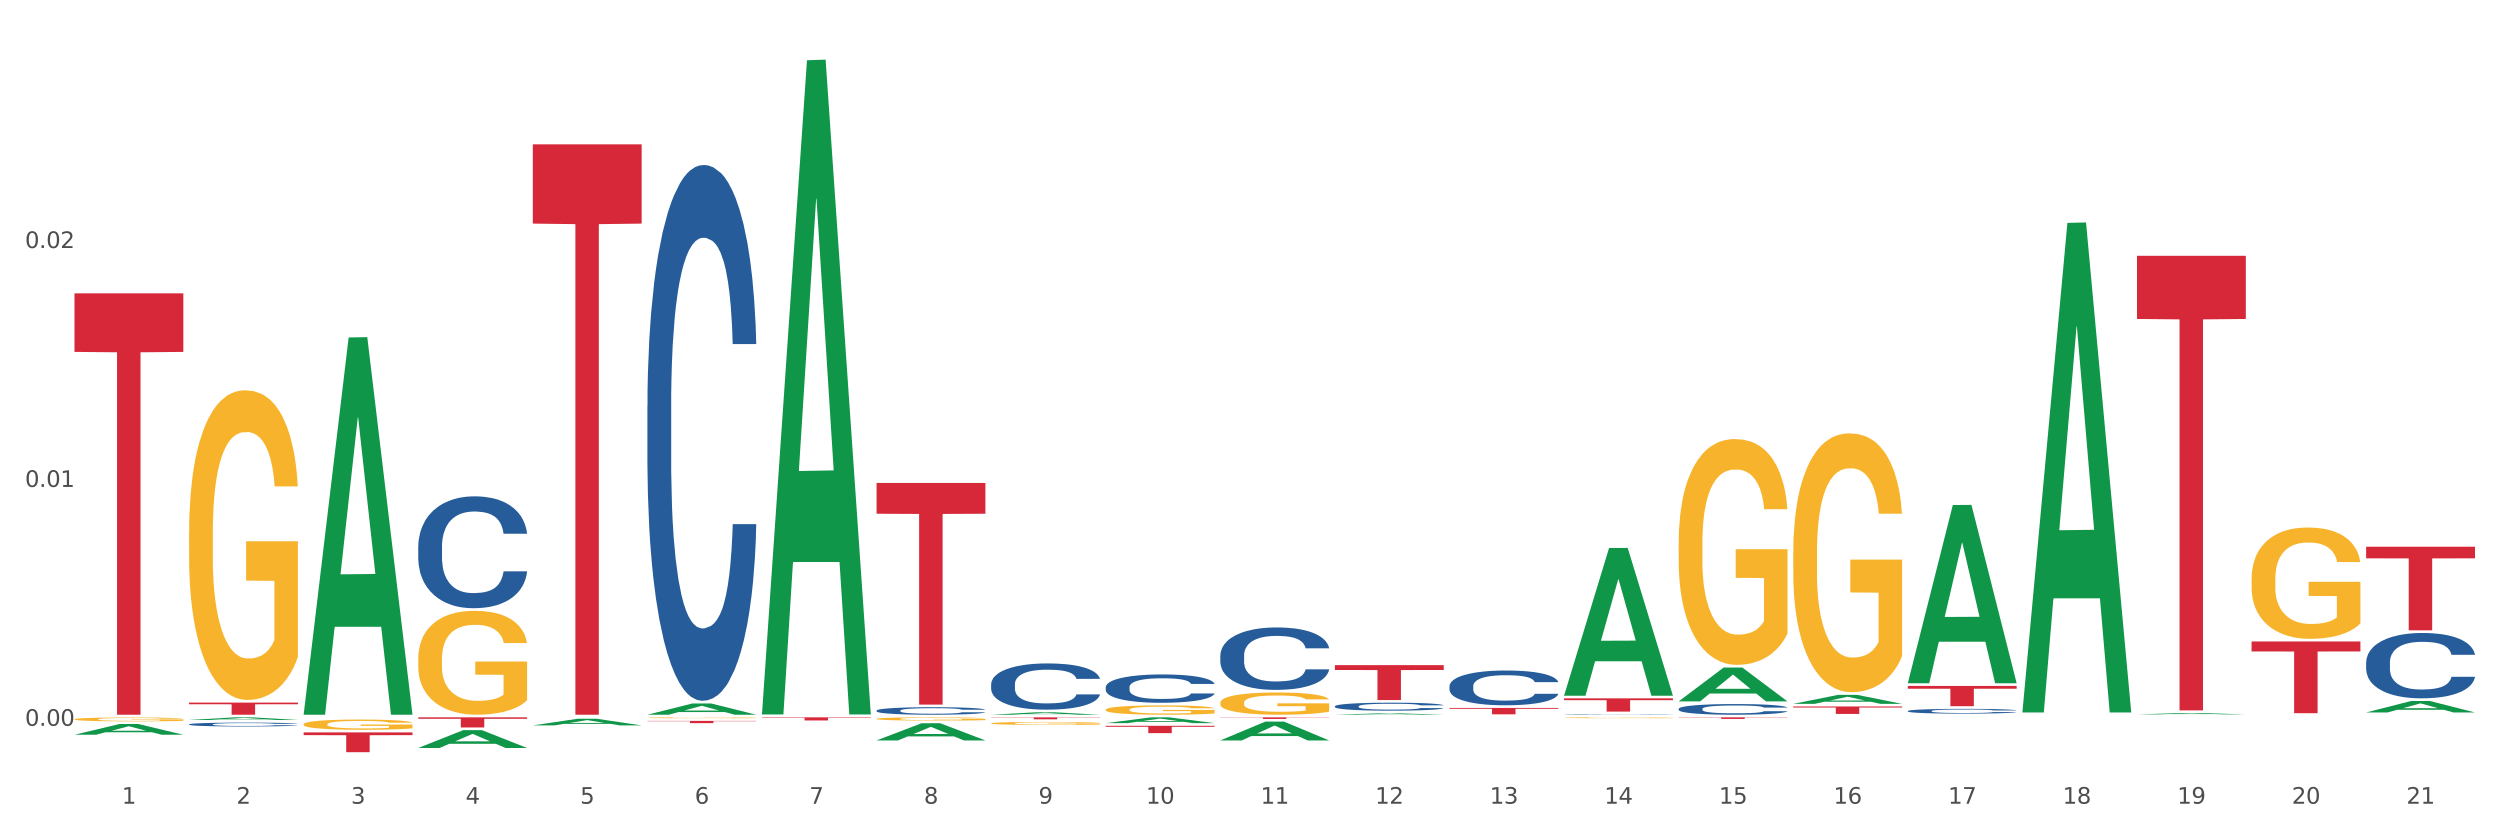 <?xml version="1.0" encoding="utf-8" standalone="no"?>
<!DOCTYPE svg PUBLIC "-//W3C//DTD SVG 1.1//EN"
  "http://www.w3.org/Graphics/SVG/1.1/DTD/svg11.dtd">
<svg xmlns:xlink="http://www.w3.org/1999/xlink" width="1080pt" height="360pt" viewBox="0 0 1080 360" xmlns="http://www.w3.org/2000/svg" version="1.1">
 <rect x="0" y="0" width="1080" height="360" fill="#333333" stroke="none"/>
 <defs>
  <style type="text/css">*{stroke-linejoin: round; stroke-linecap: butt}</style>
 </defs>
 <g id="figure_1">
  <g id="patch_1">
   <path d="M 0 360 
L 1080 360 
L 1080 0 
L 0 0 
z
" style="fill: #ffffff; stroke: #ffffff; stroke-linejoin: miter"/>
  </g>
  <g id="axes_1">
   <g id="matplotlib.axis_1">
    <g id="xtick_1">
     <g id="text_1">
      <!-- 1 -->
      <g style="fill: #4d4d4d" transform="translate(52.633 347.204) scale(0.096 -0.096)">
       <defs>
        <path id="DejaVuSans-31" d="M 794 531 
L 1825 531 
L 1825 4091 
L 703 3866 
L 703 4441 
L 1819 4666 
L 2450 4666 
L 2450 531 
L 3481 531 
L 3481 0 
L 794 0 
L 794 531 
z
" transform="scale(0.016)"/>
       </defs>
       <use xlink:href="#DejaVuSans-31"/>
      </g>
     </g>
    </g>
    <g id="xtick_2">
     <g id="text_2">
      <!-- 2 -->
      <g style="fill: #4d4d4d" transform="translate(102.133 347.204) scale(0.096 -0.096)">
       <defs>
        <path id="DejaVuSans-32" d="M 1228 531 
L 3431 531 
L 3431 0 
L 469 0 
L 469 531 
Q 828 903 1448 1529 
Q 2069 2156 2228 2338 
Q 2531 2678 2651 2914 
Q 2772 3150 2772 3378 
Q 2772 3750 2511 3984 
Q 2250 4219 1831 4219 
Q 1534 4219 1204 4116 
Q 875 4013 500 3803 
L 500 4441 
Q 881 4594 1212 4672 
Q 1544 4750 1819 4750 
Q 2544 4750 2975 4387 
Q 3406 4025 3406 3419 
Q 3406 3131 3298 2873 
Q 3191 2616 2906 2266 
Q 2828 2175 2409 1742 
Q 1991 1309 1228 531 
z
" transform="scale(0.016)"/>
       </defs>
       <use xlink:href="#DejaVuSans-32"/>
      </g>
     </g>
    </g>
    <g id="xtick_3">
     <g id="text_3">
      <!-- 3 -->
      <g style="fill: #4d4d4d" transform="translate(151.633 347.204) scale(0.096 -0.096)">
       <defs>
        <path id="DejaVuSans-33" d="M 2597 2516 
Q 3050 2419 3304 2112 
Q 3559 1806 3559 1356 
Q 3559 666 3084 287 
Q 2609 -91 1734 -91 
Q 1441 -91 1130 -33 
Q 819 25 488 141 
L 488 750 
Q 750 597 1062 519 
Q 1375 441 1716 441 
Q 2309 441 2620 675 
Q 2931 909 2931 1356 
Q 2931 1769 2642 2001 
Q 2353 2234 1838 2234 
L 1294 2234 
L 1294 2753 
L 1863 2753 
Q 2328 2753 2575 2939 
Q 2822 3125 2822 3475 
Q 2822 3834 2567 4026 
Q 2313 4219 1838 4219 
Q 1578 4219 1281 4162 
Q 984 4106 628 3988 
L 628 4550 
Q 988 4650 1302 4700 
Q 1616 4750 1894 4750 
Q 2613 4750 3031 4423 
Q 3450 4097 3450 3541 
Q 3450 3153 3228 2886 
Q 3006 2619 2597 2516 
z
" transform="scale(0.016)"/>
       </defs>
       <use xlink:href="#DejaVuSans-33"/>
      </g>
     </g>
    </g>
    <g id="xtick_4">
     <g id="text_4">
      <!-- 4 -->
      <g style="fill: #4d4d4d" transform="translate(201.133 347.204) scale(0.096 -0.096)">
       <defs>
        <path id="DejaVuSans-34" d="M 2419 4116 
L 825 1625 
L 2419 1625 
L 2419 4116 
z
M 2253 4666 
L 3047 4666 
L 3047 1625 
L 3713 1625 
L 3713 1100 
L 3047 1100 
L 3047 0 
L 2419 0 
L 2419 1100 
L 313 1100 
L 313 1709 
L 2253 4666 
z
" transform="scale(0.016)"/>
       </defs>
       <use xlink:href="#DejaVuSans-34"/>
      </g>
     </g>
    </g>
    <g id="xtick_5">
     <g id="text_5">
      <!-- 5 -->
      <g style="fill: #4d4d4d" transform="translate(250.633 347.204) scale(0.096 -0.096)">
       <defs>
        <path id="DejaVuSans-35" d="M 691 4666 
L 3169 4666 
L 3169 4134 
L 1269 4134 
L 1269 2991 
Q 1406 3038 1543 3061 
Q 1681 3084 1819 3084 
Q 2600 3084 3056 2656 
Q 3513 2228 3513 1497 
Q 3513 744 3044 326 
Q 2575 -91 1722 -91 
Q 1428 -91 1123 -41 
Q 819 9 494 109 
L 494 744 
Q 775 591 1075 516 
Q 1375 441 1709 441 
Q 2250 441 2565 725 
Q 2881 1009 2881 1497 
Q 2881 1984 2565 2268 
Q 2250 2553 1709 2553 
Q 1456 2553 1204 2497 
Q 953 2441 691 2322 
L 691 4666 
z
" transform="scale(0.016)"/>
       </defs>
       <use xlink:href="#DejaVuSans-35"/>
      </g>
     </g>
    </g>
    <g id="xtick_6">
     <g id="text_6">
      <!-- 6 -->
      <g style="fill: #4d4d4d" transform="translate(300.134 347.204) scale(0.096 -0.096)">
       <defs>
        <path id="DejaVuSans-36" d="M 2113 2584 
Q 1688 2584 1439 2293 
Q 1191 2003 1191 1497 
Q 1191 994 1439 701 
Q 1688 409 2113 409 
Q 2538 409 2786 701 
Q 3034 994 3034 1497 
Q 3034 2003 2786 2293 
Q 2538 2584 2113 2584 
z
M 3366 4563 
L 3366 3988 
Q 3128 4100 2886 4159 
Q 2644 4219 2406 4219 
Q 1781 4219 1451 3797 
Q 1122 3375 1075 2522 
Q 1259 2794 1537 2939 
Q 1816 3084 2150 3084 
Q 2853 3084 3261 2657 
Q 3669 2231 3669 1497 
Q 3669 778 3244 343 
Q 2819 -91 2113 -91 
Q 1303 -91 875 529 
Q 447 1150 447 2328 
Q 447 3434 972 4092 
Q 1497 4750 2381 4750 
Q 2619 4750 2861 4703 
Q 3103 4656 3366 4563 
z
" transform="scale(0.016)"/>
       </defs>
       <use xlink:href="#DejaVuSans-36"/>
      </g>
     </g>
    </g>
    <g id="xtick_7">
     <g id="text_7">
      <!-- 7 -->
      <g style="fill: #4d4d4d" transform="translate(349.634 347.204) scale(0.096 -0.096)">
       <defs>
        <path id="DejaVuSans-37" d="M 525 4666 
L 3525 4666 
L 3525 4397 
L 1831 0 
L 1172 0 
L 2766 4134 
L 525 4134 
L 525 4666 
z
" transform="scale(0.016)"/>
       </defs>
       <use xlink:href="#DejaVuSans-37"/>
      </g>
     </g>
    </g>
    <g id="xtick_8">
     <g id="text_8">
      <!-- 8 -->
      <g style="fill: #4d4d4d" transform="translate(399.134 347.204) scale(0.096 -0.096)">
       <defs>
        <path id="DejaVuSans-38" d="M 2034 2216 
Q 1584 2216 1326 1975 
Q 1069 1734 1069 1313 
Q 1069 891 1326 650 
Q 1584 409 2034 409 
Q 2484 409 2743 651 
Q 3003 894 3003 1313 
Q 3003 1734 2745 1975 
Q 2488 2216 2034 2216 
z
M 1403 2484 
Q 997 2584 770 2862 
Q 544 3141 544 3541 
Q 544 4100 942 4425 
Q 1341 4750 2034 4750 
Q 2731 4750 3128 4425 
Q 3525 4100 3525 3541 
Q 3525 3141 3298 2862 
Q 3072 2584 2669 2484 
Q 3125 2378 3379 2068 
Q 3634 1759 3634 1313 
Q 3634 634 3220 271 
Q 2806 -91 2034 -91 
Q 1263 -91 848 271 
Q 434 634 434 1313 
Q 434 1759 690 2068 
Q 947 2378 1403 2484 
z
M 1172 3481 
Q 1172 3119 1398 2916 
Q 1625 2713 2034 2713 
Q 2441 2713 2670 2916 
Q 2900 3119 2900 3481 
Q 2900 3844 2670 4047 
Q 2441 4250 2034 4250 
Q 1625 4250 1398 4047 
Q 1172 3844 1172 3481 
z
" transform="scale(0.016)"/>
       </defs>
       <use xlink:href="#DejaVuSans-38"/>
      </g>
     </g>
    </g>
    <g id="xtick_9">
     <g id="text_9">
      <!-- 9 -->
      <g style="fill: #4d4d4d" transform="translate(448.634 347.204) scale(0.096 -0.096)">
       <defs>
        <path id="DejaVuSans-39" d="M 703 97 
L 703 672 
Q 941 559 1184 500 
Q 1428 441 1663 441 
Q 2288 441 2617 861 
Q 2947 1281 2994 2138 
Q 2813 1869 2534 1725 
Q 2256 1581 1919 1581 
Q 1219 1581 811 2004 
Q 403 2428 403 3163 
Q 403 3881 828 4315 
Q 1253 4750 1959 4750 
Q 2769 4750 3195 4129 
Q 3622 3509 3622 2328 
Q 3622 1225 3098 567 
Q 2575 -91 1691 -91 
Q 1453 -91 1209 -44 
Q 966 3 703 97 
z
M 1959 2075 
Q 2384 2075 2632 2365 
Q 2881 2656 2881 3163 
Q 2881 3666 2632 3958 
Q 2384 4250 1959 4250 
Q 1534 4250 1286 3958 
Q 1038 3666 1038 3163 
Q 1038 2656 1286 2365 
Q 1534 2075 1959 2075 
z
" transform="scale(0.016)"/>
       </defs>
       <use xlink:href="#DejaVuSans-39"/>
      </g>
     </g>
    </g>
    <g id="xtick_10">
     <g id="text_10">
      <!-- 10 -->
      <g style="fill: #4d4d4d" transform="translate(495.079 347.204) scale(0.096 -0.096)">
       <defs>
        <path id="DejaVuSans-30" d="M 2034 4250 
Q 1547 4250 1301 3770 
Q 1056 3291 1056 2328 
Q 1056 1369 1301 889 
Q 1547 409 2034 409 
Q 2525 409 2770 889 
Q 3016 1369 3016 2328 
Q 3016 3291 2770 3770 
Q 2525 4250 2034 4250 
z
M 2034 4750 
Q 2819 4750 3233 4129 
Q 3647 3509 3647 2328 
Q 3647 1150 3233 529 
Q 2819 -91 2034 -91 
Q 1250 -91 836 529 
Q 422 1150 422 2328 
Q 422 3509 836 4129 
Q 1250 4750 2034 4750 
z
" transform="scale(0.016)"/>
       </defs>
       <use xlink:href="#DejaVuSans-31"/>
       <use xlink:href="#DejaVuSans-30" transform="translate(63.623 0)"/>
      </g>
     </g>
    </g>
    <g id="xtick_11">
     <g id="text_11">
      <!-- 11 -->
      <g style="fill: #4d4d4d" transform="translate(544.58 347.204) scale(0.096 -0.096)">
       <use xlink:href="#DejaVuSans-31"/>
       <use xlink:href="#DejaVuSans-31" transform="translate(63.623 0)"/>
      </g>
     </g>
    </g>
    <g id="xtick_12">
     <g id="text_12">
      <!-- 12 -->
      <g style="fill: #4d4d4d" transform="translate(594.08 347.204) scale(0.096 -0.096)">
       <use xlink:href="#DejaVuSans-31"/>
       <use xlink:href="#DejaVuSans-32" transform="translate(63.623 0)"/>
      </g>
     </g>
    </g>
    <g id="xtick_13">
     <g id="text_13">
      <!-- 13 -->
      <g style="fill: #4d4d4d" transform="translate(643.58 347.204) scale(0.096 -0.096)">
       <use xlink:href="#DejaVuSans-31"/>
       <use xlink:href="#DejaVuSans-33" transform="translate(63.623 0)"/>
      </g>
     </g>
    </g>
    <g id="xtick_14">
     <g id="text_14">
      <!-- 14 -->
      <g style="fill: #4d4d4d" transform="translate(693.08 347.204) scale(0.096 -0.096)">
       <use xlink:href="#DejaVuSans-31"/>
       <use xlink:href="#DejaVuSans-34" transform="translate(63.623 0)"/>
      </g>
     </g>
    </g>
    <g id="xtick_15">
     <g id="text_15">
      <!-- 15 -->
      <g style="fill: #4d4d4d" transform="translate(742.58 347.204) scale(0.096 -0.096)">
       <use xlink:href="#DejaVuSans-31"/>
       <use xlink:href="#DejaVuSans-35" transform="translate(63.623 0)"/>
      </g>
     </g>
    </g>
    <g id="xtick_16">
     <g id="text_16">
      <!-- 16 -->
      <g style="fill: #4d4d4d" transform="translate(792.08 347.204) scale(0.096 -0.096)">
       <use xlink:href="#DejaVuSans-31"/>
       <use xlink:href="#DejaVuSans-36" transform="translate(63.623 0)"/>
      </g>
     </g>
    </g>
    <g id="xtick_17">
     <g id="text_17">
      <!-- 17 -->
      <g style="fill: #4d4d4d" transform="translate(841.58 347.204) scale(0.096 -0.096)">
       <use xlink:href="#DejaVuSans-31"/>
       <use xlink:href="#DejaVuSans-37" transform="translate(63.623 0)"/>
      </g>
     </g>
    </g>
    <g id="xtick_18">
     <g id="text_18">
      <!-- 18 -->
      <g style="fill: #4d4d4d" transform="translate(891.08 347.204) scale(0.096 -0.096)">
       <use xlink:href="#DejaVuSans-31"/>
       <use xlink:href="#DejaVuSans-38" transform="translate(63.623 0)"/>
      </g>
     </g>
    </g>
    <g id="xtick_19">
     <g id="text_19">
      <!-- 19 -->
      <g style="fill: #4d4d4d" transform="translate(940.58 347.204) scale(0.096 -0.096)">
       <use xlink:href="#DejaVuSans-31"/>
       <use xlink:href="#DejaVuSans-39" transform="translate(63.623 0)"/>
      </g>
     </g>
    </g>
    <g id="xtick_20">
     <g id="text_20">
      <!-- 20 -->
      <g style="fill: #4d4d4d" transform="translate(990.08 347.204) scale(0.096 -0.096)">
       <use xlink:href="#DejaVuSans-32"/>
       <use xlink:href="#DejaVuSans-30" transform="translate(63.623 0)"/>
      </g>
     </g>
    </g>
    <g id="xtick_21">
     <g id="text_21">
      <!-- 21 -->
      <g style="fill: #4d4d4d" transform="translate(1039.58 347.204) scale(0.096 -0.096)">
       <use xlink:href="#DejaVuSans-32"/>
       <use xlink:href="#DejaVuSans-31" transform="translate(63.623 0)"/>
      </g>
     </g>
    </g>
    <g id="xtick_22"/>
    <g id="xtick_23"/>
    <g id="xtick_24"/>
    <g id="xtick_25"/>
    <g id="xtick_26"/>
    <g id="xtick_27"/>
    <g id="xtick_28"/>
    <g id="xtick_29"/>
    <g id="xtick_30"/>
    <g id="xtick_31"/>
    <g id="xtick_32"/>
    <g id="xtick_33"/>
    <g id="xtick_34"/>
    <g id="xtick_35"/>
    <g id="xtick_36"/>
    <g id="xtick_37"/>
    <g id="xtick_38"/>
    <g id="xtick_39"/>
    <g id="xtick_40"/>
    <g id="xtick_41"/>
   </g>
   <g id="matplotlib.axis_2">
    <g id="ytick_1">
     <g id="text_22">
      <!-- 0.00 -->
      <g style="fill: #4d4d4d" transform="translate(10.8 313.547) scale(0.096 -0.096)">
       <defs>
        <path id="DejaVuSans-2e" d="M 684 794 
L 1344 794 
L 1344 0 
L 684 0 
L 684 794 
z
" transform="scale(0.016)"/>
       </defs>
       <use xlink:href="#DejaVuSans-30"/>
       <use xlink:href="#DejaVuSans-2e" transform="translate(63.623 0)"/>
       <use xlink:href="#DejaVuSans-30" transform="translate(95.41 0)"/>
       <use xlink:href="#DejaVuSans-30" transform="translate(159.033 0)"/>
      </g>
     </g>
    </g>
    <g id="ytick_2">
     <g id="text_23">
      <!-- 0.01 -->
      <g style="fill: #4d4d4d" transform="translate(10.8 210.345) scale(0.096 -0.096)">
       <use xlink:href="#DejaVuSans-30"/>
       <use xlink:href="#DejaVuSans-2e" transform="translate(63.623 0)"/>
       <use xlink:href="#DejaVuSans-30" transform="translate(95.41 0)"/>
       <use xlink:href="#DejaVuSans-31" transform="translate(159.033 0)"/>
      </g>
     </g>
    </g>
    <g id="ytick_3">
     <g id="text_24">
      <!-- 0.02 -->
      <g style="fill: #4d4d4d" transform="translate(10.8 107.143) scale(0.096 -0.096)">
       <use xlink:href="#DejaVuSans-30"/>
       <use xlink:href="#DejaVuSans-2e" transform="translate(63.623 0)"/>
       <use xlink:href="#DejaVuSans-30" transform="translate(95.41 0)"/>
       <use xlink:href="#DejaVuSans-32" transform="translate(159.033 0)"/>
      </g>
     </g>
    </g>
    <g id="ytick_4"/>
    <g id="ytick_5"/>
    <g id="ytick_6"/>
   </g>
   <g id="PolyCollection_1">
    <path d="M 32.175 317.41 
L 32.223 317.406 
L 51.615 312.766 
L 59.663 312.762 
L 79.2 317.419 
L 69.892 317.419 
L 65.674 316.335 
L 45.652 316.335 
L 45.507 316.352 
L 41.435 317.419 
L 32.175 317.419 
L 32.175 317.41 
L 48.173 315.687 
L 63.153 315.683 
L 55.736 313.754 
L 55.639 313.746 
L 55.542 313.759 
L 48.125 315.683 
L 48.173 315.687 
L 32.175 317.41 
z
" clip-path="url(#p30c3d29c72)" style="fill: #109648"/>
    <path d="M 576.675 287.351 
L 623.7 287.351 
L 623.7 289.445 
L 605.202 289.459 
L 605.202 302.421 
L 595.062 302.421 
L 595.062 289.459 
L 576.675 289.445 
L 576.675 287.365 
L 576.675 287.351 
z
" clip-path="url(#p30c3d29c72)" style="fill: #d62839"/>
    <path d="M 527.175 309.9 
L 574.2 309.9 
L 574.2 309.995 
L 555.702 309.995 
L 555.702 310.584 
L 545.562 310.584 
L 545.562 309.995 
L 527.175 309.995 
L 527.175 309.9 
L 527.175 309.9 
z
" clip-path="url(#p30c3d29c72)" style="fill: #d62839"/>
    <path d="M 477.675 313.539 
L 524.7 313.539 
L 524.7 313.98 
L 506.202 313.983 
L 506.202 316.709 
L 496.062 316.709 
L 496.062 313.983 
L 477.675 313.98 
L 477.675 313.542 
L 477.675 313.539 
z
" clip-path="url(#p30c3d29c72)" style="fill: #d62839"/>
    <path d="M 428.175 309.9 
L 475.2 309.9 
L 475.2 310.017 
L 456.702 310.018 
L 456.702 310.743 
L 446.562 310.743 
L 446.562 310.018 
L 428.175 310.017 
L 428.175 309.9 
L 428.175 309.9 
z
" clip-path="url(#p30c3d29c72)" style="fill: #d62839"/>
    <path d="M 378.675 208.625 
L 425.7 208.625 
L 425.7 221.931 
L 407.202 222.021 
L 407.202 304.375 
L 397.062 304.375 
L 397.062 222.021 
L 378.675 221.931 
L 378.675 208.715 
L 378.675 208.625 
z
" clip-path="url(#p30c3d29c72)" style="fill: #d62839"/>
    <path d="M 329.175 309.9 
L 376.2 309.9 
L 376.2 310.086 
L 357.702 310.088 
L 357.702 311.242 
L 347.562 311.242 
L 347.562 310.088 
L 329.175 310.086 
L 329.175 309.901 
L 329.175 309.9 
z
" clip-path="url(#p30c3d29c72)" style="fill: #d62839"/>
    <path d="M 279.675 311.426 
L 326.7 311.426 
L 326.7 311.561 
L 308.202 311.562 
L 308.202 312.396 
L 298.062 312.396 
L 298.062 311.562 
L 279.675 311.561 
L 279.675 311.427 
L 279.675 311.426 
z
" clip-path="url(#p30c3d29c72)" style="fill: #d62839"/>
    <path d="M 230.175 62.355 
L 277.2 62.355 
L 277.2 96.598 
L 258.702 96.829 
L 258.702 308.763 
L 248.562 308.763 
L 248.562 96.829 
L 230.175 96.598 
L 230.175 62.587 
L 230.175 62.355 
z
" clip-path="url(#p30c3d29c72)" style="fill: #d62839"/>
    <path d="M 180.675 309.9 
L 227.7 309.9 
L 227.7 310.508 
L 209.202 310.512 
L 209.202 314.279 
L 199.062 314.279 
L 199.062 310.512 
L 180.675 310.508 
L 180.675 309.904 
L 180.675 309.9 
z
" clip-path="url(#p30c3d29c72)" style="fill: #d62839"/>
    <path d="M 131.175 316.4 
L 178.2 316.4 
L 178.2 317.588 
L 159.702 317.596 
L 159.702 324.95 
L 149.562 324.95 
L 149.562 317.596 
L 131.175 317.588 
L 131.175 316.408 
L 131.175 316.4 
z
" clip-path="url(#p30c3d29c72)" style="fill: #d62839"/>
    <path d="M 81.675 303.525 
L 128.7 303.525 
L 128.7 304.253 
L 110.202 304.258 
L 110.202 308.763 
L 100.062 308.763 
L 100.062 304.258 
L 81.675 304.253 
L 81.675 303.53 
L 81.675 303.525 
z
" clip-path="url(#p30c3d29c72)" style="fill: #d62839"/>
    <path d="M 32.175 310.733 
L 32.231 310.731 
L 32.231 310.677 
L 32.342 310.63 
L 32.897 310.516 
L 33.73 310.422 
L 34.34 310.372 
L 34.951 310.331 
L 35.673 310.291 
L 36.561 310.248 
L 38.171 310.186 
L 39.17 310.154 
L 40.392 310.121 
L 42.613 310.072 
L 44.223 310.045 
L 45.888 310.022 
L 48.609 309.995 
L 50.385 309.983 
L 52.273 309.974 
L 54.549 309.968 
L 56.27 309.966 
L 60.046 309.971 
L 63.266 309.985 
L 64.82 309.995 
L 66.819 310.013 
L 67.874 310.025 
L 69.595 310.05 
L 71.372 310.081 
L 72.593 310.109 
L 74.425 310.16 
L 75.813 310.212 
L 77.09 310.275 
L 77.756 310.319 
L 78.256 310.36 
L 78.7 310.407 
L 79.144 310.481 
L 69.151 310.481 
L 68.762 310.428 
L 68.152 310.378 
L 67.263 310.33 
L 66.486 310.3 
L 65.154 310.262 
L 63.932 310.237 
L 62.655 310.219 
L 61.101 310.204 
L 59.879 310.197 
L 58.158 310.191 
L 54.771 310.192 
L 52.495 310.204 
L 50.941 310.219 
L 49.941 310.233 
L 49.053 310.248 
L 48.054 310.269 
L 46.888 310.301 
L 46.055 310.33 
L 45.222 310.366 
L 44.556 310.403 
L 43.945 310.445 
L 43.445 310.49 
L 43.057 310.537 
L 42.724 310.595 
L 42.446 310.69 
L 42.446 310.898 
L 42.557 310.945 
L 42.835 311.007 
L 43.168 311.054 
L 43.723 311.11 
L 44.223 311.148 
L 45.167 311.202 
L 46.221 311.248 
L 47.054 311.277 
L 47.887 311.301 
L 49.331 311.334 
L 50.941 311.362 
L 52.329 311.378 
L 54.216 311.393 
L 55.493 311.399 
L 56.604 311.402 
L 59.324 311.402 
L 61.267 311.398 
L 63.432 311.387 
L 65.098 311.374 
L 66.486 311.357 
L 68.041 311.33 
L 69.04 311.304 
L 69.04 310.987 
L 56.826 310.986 
L 56.826 310.775 
L 79.2 310.775 
L 79.2 311.393 
L 78.256 311.425 
L 77.201 311.454 
L 76.091 311.48 
L 74.425 311.512 
L 72.427 311.542 
L 70.65 311.563 
L 68.762 311.581 
L 66.542 311.598 
L 63.655 311.613 
L 61.878 311.619 
L 59.657 311.624 
L 57.048 311.625 
L 54.771 311.622 
L 52.551 311.615 
L 50.219 311.601 
L 47.943 311.581 
L 46.221 311.561 
L 44.5 311.537 
L 42.668 311.505 
L 41.225 311.475 
L 40.114 311.448 
L 38.893 311.413 
L 37.56 311.368 
L 36.561 311.327 
L 35.673 311.284 
L 34.729 311.23 
L 34.063 311.183 
L 33.396 311.124 
L 33.008 311.08 
L 32.564 311.012 
L 32.231 310.916 
L 32.175 310.733 
z
" clip-path="url(#p30c3d29c72)" style="fill: #f7b32b"/>
    <path d="M 32.175 126.722 
L 79.2 126.722 
L 79.2 152.02 
L 60.702 152.191 
L 60.702 308.763 
L 50.562 308.763 
L 50.562 152.191 
L 32.175 152.02 
L 32.175 126.893 
L 32.175 126.722 
z
" clip-path="url(#p30c3d29c72)" style="fill: #d62839"/>
    <path d="M 81.675 312.916 
L 81.731 312.914 
L 81.731 312.872 
L 81.897 312.814 
L 82.509 312.707 
L 83.287 312.626 
L 84.621 312.531 
L 85.344 312.491 
L 86.289 312.447 
L 88.234 312.375 
L 90.457 312.314 
L 92.014 312.28 
L 93.181 312.259 
L 95.794 312.221 
L 97.294 312.204 
L 98.851 312.19 
L 100.185 312.181 
L 102.408 312.17 
L 104.187 312.166 
L 106.244 312.164 
L 107.967 312.166 
L 110.246 312.172 
L 113.581 312.19 
L 114.859 312.201 
L 116.582 312.219 
L 118.361 312.244 
L 119.806 312.268 
L 121.474 312.303 
L 123.197 312.349 
L 124.865 312.407 
L 126.032 312.461 
L 126.977 312.517 
L 127.811 312.586 
L 128.422 312.661 
L 128.7 312.723 
L 118.528 312.723 
L 118.25 312.667 
L 117.694 312.606 
L 117.138 312.564 
L 116.527 312.531 
L 115.582 312.493 
L 114.748 312.468 
L 113.359 312.439 
L 112.08 312.421 
L 111.024 312.41 
L 109.745 312.401 
L 107.022 312.392 
L 105.076 312.392 
L 103.853 312.395 
L 102.353 312.402 
L 101.074 312.413 
L 99.573 312.432 
L 98.406 312.451 
L 97.239 312.477 
L 96.572 312.496 
L 95.571 312.529 
L 94.904 312.557 
L 94.015 312.604 
L 93.515 312.638 
L 92.625 312.725 
L 92.236 312.789 
L 92.069 312.833 
L 91.958 312.882 
L 91.958 313.121 
L 92.292 313.228 
L 92.57 313.273 
L 93.014 313.325 
L 93.848 313.393 
L 95.071 313.458 
L 96.349 313.506 
L 97.406 313.535 
L 98.406 313.556 
L 99.407 313.573 
L 100.63 313.588 
L 101.63 313.597 
L 103.131 313.607 
L 104.91 313.611 
L 106.299 313.611 
L 109.134 313.604 
L 110.412 313.596 
L 111.635 313.585 
L 112.969 313.568 
L 114.026 313.55 
L 114.637 313.536 
L 115.638 313.507 
L 116.416 313.477 
L 117.083 313.442 
L 117.527 313.411 
L 118.028 313.365 
L 118.417 313.313 
L 118.528 313.286 
L 128.7 313.286 
L 128.478 313.341 
L 128.089 313.394 
L 127.31 313.466 
L 126.699 313.507 
L 125.754 313.558 
L 124.753 313.601 
L 123.364 313.648 
L 122.085 313.683 
L 120.751 313.714 
L 119.306 313.741 
L 116.694 313.779 
L 115.749 313.79 
L 113.748 313.808 
L 112.191 313.819 
L 109.912 313.83 
L 107.578 313.836 
L 105.132 313.837 
L 102.964 313.834 
L 100.574 313.825 
L 99.073 313.816 
L 97.406 313.802 
L 95.46 313.781 
L 93.626 313.755 
L 91.903 313.724 
L 90.291 313.689 
L 88.79 313.649 
L 86.844 313.584 
L 85.399 313.52 
L 84.343 313.46 
L 83.62 313.409 
L 82.898 313.345 
L 82.509 313.301 
L 81.897 313.194 
L 81.675 313.095 
L 81.675 312.916 
z
" clip-path="url(#p30c3d29c72)" style="fill: #255c99"/>
    <path d="M 279.675 175.278 
L 279.731 175.066 
L 279.731 169.148 
L 279.897 161.115 
L 280.509 146.317 
L 281.287 135.114 
L 282.621 122.007 
L 283.344 116.511 
L 284.289 110.381 
L 286.234 100.445 
L 288.457 91.99 
L 290.014 87.339 
L 291.181 84.38 
L 293.794 79.095 
L 295.294 76.77 
L 296.851 74.867 
L 298.185 73.599 
L 300.408 72.119 
L 302.187 71.485 
L 304.244 71.273 
L 305.967 71.485 
L 308.246 72.33 
L 311.581 74.867 
L 312.859 76.347 
L 314.582 78.884 
L 316.361 82.266 
L 317.806 85.648 
L 319.474 90.51 
L 321.197 96.852 
L 322.865 104.885 
L 324.032 112.283 
L 324.977 120.105 
L 325.811 129.617 
L 326.422 139.976 
L 326.7 148.643 
L 316.528 148.643 
L 316.25 140.821 
L 315.694 132.365 
L 315.138 126.658 
L 314.527 122.007 
L 313.582 116.723 
L 312.748 113.34 
L 311.359 109.324 
L 310.08 106.787 
L 309.024 105.307 
L 307.745 104.039 
L 305.022 102.771 
L 303.076 102.771 
L 301.853 103.194 
L 300.353 104.25 
L 299.074 105.73 
L 297.573 108.267 
L 296.406 111.015 
L 295.239 114.609 
L 294.572 117.145 
L 293.571 121.796 
L 292.904 125.601 
L 292.015 132.154 
L 291.515 136.805 
L 290.625 148.854 
L 290.236 157.732 
L 290.069 163.863 
L 289.958 170.627 
L 289.958 203.604 
L 290.292 218.402 
L 290.57 224.743 
L 291.014 231.931 
L 291.848 241.232 
L 293.071 250.322 
L 294.349 256.875 
L 295.406 260.891 
L 296.406 263.851 
L 297.407 266.176 
L 298.63 268.29 
L 299.63 269.558 
L 301.131 270.827 
L 302.91 271.461 
L 304.299 271.461 
L 307.134 270.404 
L 308.413 269.347 
L 309.635 267.867 
L 310.969 265.542 
L 312.026 263.005 
L 312.637 261.103 
L 313.637 257.086 
L 314.416 252.858 
L 315.083 247.996 
L 315.527 243.769 
L 316.028 237.427 
L 316.417 230.24 
L 316.528 226.434 
L 326.7 226.434 
L 326.478 234.045 
L 326.089 241.443 
L 325.31 251.379 
L 324.699 257.086 
L 323.754 264.062 
L 322.753 269.981 
L 321.364 276.534 
L 320.085 281.396 
L 318.751 285.624 
L 317.306 289.429 
L 314.694 294.714 
L 313.749 296.194 
L 311.748 298.73 
L 310.191 300.21 
L 307.912 301.69 
L 305.578 302.535 
L 303.132 302.747 
L 300.964 302.324 
L 298.574 301.056 
L 297.073 299.787 
L 295.406 297.885 
L 293.46 294.925 
L 291.626 291.332 
L 289.903 287.104 
L 288.291 282.242 
L 286.79 276.746 
L 284.844 267.656 
L 283.399 258.777 
L 282.343 250.533 
L 281.62 243.557 
L 280.898 234.679 
L 280.509 228.548 
L 279.897 213.751 
L 279.675 200.011 
L 279.675 175.278 
z
" clip-path="url(#p30c3d29c72)" style="fill: #255c99"/>
    <path d="M 626.175 305.82 
L 673.2 305.82 
L 673.2 306.204 
L 654.702 306.207 
L 654.702 308.585 
L 644.562 308.585 
L 644.562 306.207 
L 626.175 306.204 
L 626.175 305.823 
L 626.175 305.82 
z
" clip-path="url(#p30c3d29c72)" style="fill: #d62839"/>
    <path d="M 81.675 230.419 
L 81.731 230.296 
L 81.731 225.898 
L 81.842 222.11 
L 82.397 212.946 
L 83.23 205.37 
L 83.84 201.338 
L 84.451 198.038 
L 85.173 194.739 
L 86.061 191.318 
L 87.671 186.308 
L 88.67 183.742 
L 89.892 181.054 
L 92.113 177.144 
L 93.723 174.945 
L 95.388 173.112 
L 98.109 170.912 
L 99.885 169.935 
L 101.773 169.202 
L 104.049 168.713 
L 105.77 168.591 
L 109.546 168.957 
L 112.766 170.057 
L 114.32 170.912 
L 116.319 172.379 
L 117.374 173.356 
L 119.095 175.311 
L 120.872 177.877 
L 122.093 180.077 
L 123.925 184.231 
L 125.313 188.385 
L 126.59 193.517 
L 127.256 197.061 
L 127.756 200.36 
L 128.2 204.148 
L 128.644 210.135 
L 118.651 210.135 
L 118.262 205.859 
L 117.652 201.826 
L 116.763 197.916 
L 115.986 195.472 
L 114.654 192.418 
L 113.432 190.463 
L 112.155 188.996 
L 110.601 187.775 
L 109.379 187.164 
L 107.658 186.675 
L 104.271 186.797 
L 101.995 187.775 
L 100.441 188.996 
L 99.441 190.096 
L 98.553 191.318 
L 97.554 193.029 
L 96.388 195.595 
L 95.555 197.916 
L 94.722 200.849 
L 94.056 203.781 
L 93.445 207.203 
L 92.945 210.868 
L 92.557 214.656 
L 92.224 219.299 
L 91.946 226.997 
L 91.946 243.737 
L 92.057 247.525 
L 92.335 252.535 
L 92.668 256.323 
L 93.223 260.844 
L 93.723 263.899 
L 94.667 268.297 
L 95.721 271.963 
L 96.554 274.285 
L 97.387 276.24 
L 98.831 278.928 
L 100.441 281.127 
L 101.829 282.471 
L 103.716 283.693 
L 104.993 284.182 
L 106.104 284.426 
L 108.824 284.426 
L 110.767 284.06 
L 112.932 283.205 
L 114.598 282.105 
L 115.986 280.761 
L 117.541 278.561 
L 118.54 276.484 
L 118.54 250.947 
L 106.326 250.824 
L 106.326 233.84 
L 128.7 233.84 
L 128.7 283.693 
L 127.756 286.259 
L 126.701 288.581 
L 125.591 290.658 
L 123.925 293.224 
L 121.927 295.668 
L 120.15 297.379 
L 118.262 298.845 
L 116.042 300.189 
L 113.155 301.411 
L 111.378 301.9 
L 109.157 302.266 
L 106.548 302.388 
L 104.271 302.144 
L 102.051 301.533 
L 99.719 300.433 
L 97.443 298.845 
L 95.721 297.256 
L 94 295.301 
L 92.168 292.735 
L 90.725 290.292 
L 89.614 288.092 
L 88.393 285.282 
L 87.06 281.616 
L 86.061 278.317 
L 85.173 274.896 
L 84.229 270.497 
L 83.563 266.709 
L 82.896 261.944 
L 82.508 258.4 
L 82.064 252.902 
L 81.731 245.204 
L 81.675 230.419 
z
" clip-path="url(#p30c3d29c72)" style="fill: #f7b32b"/>
    <path d="M 131.175 312.888 
L 131.231 312.884 
L 131.231 312.739 
L 131.342 312.614 
L 131.897 312.312 
L 132.73 312.062 
L 133.34 311.929 
L 133.951 311.82 
L 134.673 311.711 
L 135.561 311.598 
L 137.171 311.432 
L 138.17 311.348 
L 139.392 311.259 
L 141.613 311.13 
L 143.223 311.057 
L 144.888 310.997 
L 147.609 310.924 
L 149.385 310.892 
L 151.273 310.868 
L 153.549 310.852 
L 155.27 310.848 
L 159.046 310.86 
L 162.266 310.896 
L 163.82 310.924 
L 165.819 310.973 
L 166.874 311.005 
L 168.595 311.069 
L 170.372 311.154 
L 171.593 311.227 
L 173.425 311.364 
L 174.813 311.501 
L 176.09 311.67 
L 176.756 311.787 
L 177.256 311.896 
L 177.7 312.021 
L 178.144 312.219 
L 168.151 312.219 
L 167.762 312.078 
L 167.152 311.945 
L 166.263 311.816 
L 165.486 311.735 
L 164.154 311.634 
L 162.932 311.57 
L 161.655 311.521 
L 160.101 311.481 
L 158.879 311.461 
L 157.158 311.445 
L 153.771 311.449 
L 151.495 311.481 
L 149.941 311.521 
L 148.941 311.557 
L 148.053 311.598 
L 147.054 311.654 
L 145.888 311.739 
L 145.055 311.816 
L 144.222 311.912 
L 143.556 312.009 
L 142.945 312.122 
L 142.445 312.243 
L 142.057 312.368 
L 141.724 312.521 
L 141.446 312.775 
L 141.446 313.328 
L 141.557 313.453 
L 141.835 313.618 
L 142.168 313.743 
L 142.723 313.893 
L 143.223 313.993 
L 144.167 314.139 
L 145.221 314.26 
L 146.054 314.336 
L 146.887 314.401 
L 148.331 314.489 
L 149.941 314.562 
L 151.329 314.606 
L 153.216 314.647 
L 154.493 314.663 
L 155.604 314.671 
L 158.324 314.671 
L 160.267 314.659 
L 162.432 314.631 
L 164.098 314.594 
L 165.486 314.55 
L 167.041 314.477 
L 168.04 314.409 
L 168.04 313.566 
L 155.826 313.562 
L 155.826 313.001 
L 178.2 313.001 
L 178.2 314.647 
L 177.256 314.731 
L 176.201 314.808 
L 175.091 314.877 
L 173.425 314.961 
L 171.427 315.042 
L 169.65 315.098 
L 167.762 315.147 
L 165.542 315.191 
L 162.655 315.232 
L 160.878 315.248 
L 158.657 315.26 
L 156.048 315.264 
L 153.771 315.256 
L 151.551 315.236 
L 149.219 315.199 
L 146.943 315.147 
L 145.221 315.094 
L 143.5 315.03 
L 141.668 314.945 
L 140.225 314.865 
L 139.114 314.792 
L 137.893 314.699 
L 136.56 314.578 
L 135.561 314.469 
L 134.673 314.356 
L 133.729 314.211 
L 133.063 314.086 
L 132.396 313.929 
L 132.008 313.812 
L 131.564 313.63 
L 131.231 313.376 
L 131.175 312.888 
z
" clip-path="url(#p30c3d29c72)" style="fill: #f7b32b"/>
    <path d="M 180.675 284.623 
L 180.731 284.582 
L 180.731 283.106 
L 180.842 281.836 
L 181.397 278.762 
L 182.23 276.221 
L 182.84 274.868 
L 183.451 273.762 
L 184.173 272.655 
L 185.061 271.508 
L 186.671 269.827 
L 187.67 268.966 
L 188.892 268.065 
L 191.113 266.753 
L 192.723 266.015 
L 194.388 265.401 
L 197.109 264.663 
L 198.885 264.335 
L 200.773 264.089 
L 203.049 263.925 
L 204.77 263.884 
L 208.546 264.007 
L 211.766 264.376 
L 213.32 264.663 
L 215.319 265.155 
L 216.374 265.483 
L 218.095 266.138 
L 219.872 266.999 
L 221.093 267.737 
L 222.925 269.13 
L 224.313 270.524 
L 225.59 272.245 
L 226.256 273.434 
L 226.756 274.54 
L 227.2 275.811 
L 227.644 277.819 
L 217.651 277.819 
L 217.262 276.385 
L 216.652 275.032 
L 215.763 273.721 
L 214.986 272.901 
L 213.654 271.876 
L 212.432 271.221 
L 211.155 270.729 
L 209.601 270.319 
L 208.379 270.114 
L 206.658 269.95 
L 203.271 269.991 
L 200.995 270.319 
L 199.441 270.729 
L 198.441 271.098 
L 197.553 271.508 
L 196.554 272.081 
L 195.388 272.942 
L 194.555 273.721 
L 193.722 274.704 
L 193.056 275.688 
L 192.445 276.836 
L 191.945 278.065 
L 191.557 279.336 
L 191.224 280.893 
L 190.946 283.475 
L 190.946 289.09 
L 191.057 290.361 
L 191.335 292.041 
L 191.668 293.312 
L 192.223 294.828 
L 192.723 295.853 
L 193.667 297.328 
L 194.721 298.558 
L 195.554 299.337 
L 196.387 299.992 
L 197.831 300.894 
L 199.441 301.632 
L 200.829 302.083 
L 202.716 302.492 
L 203.993 302.656 
L 205.104 302.738 
L 207.824 302.738 
L 209.767 302.615 
L 211.932 302.328 
L 213.598 301.96 
L 214.986 301.509 
L 216.541 300.771 
L 217.54 300.074 
L 217.54 291.508 
L 205.326 291.467 
L 205.326 285.77 
L 227.7 285.77 
L 227.7 302.492 
L 226.756 303.353 
L 225.701 304.132 
L 224.591 304.829 
L 222.925 305.689 
L 220.927 306.509 
L 219.15 307.083 
L 217.262 307.575 
L 215.042 308.025 
L 212.155 308.435 
L 210.378 308.599 
L 208.157 308.722 
L 205.548 308.763 
L 203.271 308.681 
L 201.051 308.476 
L 198.719 308.107 
L 196.443 307.575 
L 194.721 307.042 
L 193 306.386 
L 191.168 305.525 
L 189.725 304.706 
L 188.614 303.968 
L 187.393 303.025 
L 186.06 301.796 
L 185.061 300.689 
L 184.173 299.541 
L 183.229 298.066 
L 182.563 296.795 
L 181.896 295.197 
L 181.508 294.008 
L 181.064 292.164 
L 180.731 289.582 
L 180.675 284.623 
z
" clip-path="url(#p30c3d29c72)" style="fill: #f7b32b"/>
    <path d="M 1022.175 236.179 
L 1069.2 236.179 
L 1069.2 241.2 
L 1050.702 241.234 
L 1050.702 272.309 
L 1040.562 272.309 
L 1040.562 241.234 
L 1022.175 241.2 
L 1022.175 236.213 
L 1022.175 236.179 
z
" clip-path="url(#p30c3d29c72)" style="fill: #d62839"/>
    <path d="M 972.675 277.12 
L 1019.7 277.12 
L 1019.7 281.424 
L 1001.202 281.454 
L 1001.202 308.097 
L 991.062 308.097 
L 991.062 281.454 
L 972.675 281.424 
L 972.675 277.149 
L 972.675 277.12 
z
" clip-path="url(#p30c3d29c72)" style="fill: #d62839"/>
    <path d="M 923.175 110.497 
L 970.2 110.497 
L 970.2 137.789 
L 951.702 137.973 
L 951.702 306.887 
L 941.562 306.887 
L 941.562 137.973 
L 923.175 137.789 
L 923.175 110.681 
L 923.175 110.497 
z
" clip-path="url(#p30c3d29c72)" style="fill: #d62839"/>
    <path d="M 824.175 296.318 
L 871.2 296.318 
L 871.2 297.537 
L 852.702 297.546 
L 852.702 305.089 
L 842.562 305.089 
L 842.562 297.546 
L 824.175 297.537 
L 824.175 296.327 
L 824.175 296.318 
z
" clip-path="url(#p30c3d29c72)" style="fill: #d62839"/>
    <path d="M 774.675 305.205 
L 821.7 305.205 
L 821.7 305.652 
L 803.202 305.655 
L 803.202 308.418 
L 793.062 308.418 
L 793.062 305.655 
L 774.675 305.652 
L 774.675 305.208 
L 774.675 305.205 
z
" clip-path="url(#p30c3d29c72)" style="fill: #d62839"/>
    <path d="M 725.175 309.9 
L 772.2 309.9 
L 772.2 309.992 
L 753.702 309.993 
L 753.702 310.567 
L 743.562 310.567 
L 743.562 309.993 
L 725.175 309.992 
L 725.175 309.9 
L 725.175 309.9 
z
" clip-path="url(#p30c3d29c72)" style="fill: #d62839"/>
    <path d="M 675.675 301.686 
L 722.7 301.686 
L 722.7 302.48 
L 704.202 302.486 
L 704.202 307.4 
L 694.062 307.4 
L 694.062 302.486 
L 675.675 302.48 
L 675.675 301.692 
L 675.675 301.686 
z
" clip-path="url(#p30c3d29c72)" style="fill: #d62839"/>
    <path d="M 378.675 306.973 
L 378.731 306.97 
L 378.731 306.887 
L 378.897 306.774 
L 379.509 306.566 
L 380.287 306.409 
L 381.621 306.225 
L 382.344 306.147 
L 383.289 306.061 
L 385.234 305.922 
L 387.457 305.803 
L 389.014 305.738 
L 390.181 305.696 
L 392.794 305.622 
L 394.294 305.589 
L 395.851 305.563 
L 397.185 305.545 
L 399.408 305.524 
L 401.187 305.515 
L 403.244 305.512 
L 404.967 305.515 
L 407.246 305.527 
L 410.581 305.563 
L 411.859 305.583 
L 413.582 305.619 
L 415.361 305.666 
L 416.806 305.714 
L 418.474 305.782 
L 420.197 305.871 
L 421.865 305.984 
L 423.032 306.088 
L 423.977 306.198 
L 424.811 306.332 
L 425.422 306.477 
L 425.7 306.599 
L 415.528 306.599 
L 415.25 306.489 
L 414.694 306.37 
L 414.138 306.29 
L 413.527 306.225 
L 412.582 306.15 
L 411.748 306.103 
L 410.359 306.046 
L 409.08 306.011 
L 408.024 305.99 
L 406.745 305.972 
L 404.022 305.954 
L 402.076 305.954 
L 400.853 305.96 
L 399.353 305.975 
L 398.074 305.996 
L 396.573 306.032 
L 395.406 306.07 
L 394.239 306.121 
L 393.572 306.156 
L 392.571 306.222 
L 391.904 306.275 
L 391.015 306.367 
L 390.515 306.432 
L 389.625 306.602 
L 389.236 306.726 
L 389.069 306.812 
L 388.958 306.907 
L 388.958 307.371 
L 389.292 307.578 
L 389.57 307.668 
L 390.014 307.769 
L 390.848 307.899 
L 392.071 308.027 
L 393.349 308.119 
L 394.406 308.175 
L 395.406 308.217 
L 396.407 308.25 
L 397.63 308.279 
L 398.63 308.297 
L 400.131 308.315 
L 401.91 308.324 
L 403.299 308.324 
L 406.134 308.309 
L 407.413 308.294 
L 408.635 308.273 
L 409.969 308.241 
L 411.026 308.205 
L 411.637 308.178 
L 412.637 308.122 
L 413.416 308.062 
L 414.083 307.994 
L 414.527 307.935 
L 415.028 307.846 
L 415.417 307.745 
L 415.528 307.691 
L 425.7 307.691 
L 425.478 307.798 
L 425.089 307.902 
L 424.31 308.042 
L 423.699 308.122 
L 422.754 308.22 
L 421.753 308.303 
L 420.364 308.395 
L 419.085 308.463 
L 417.751 308.523 
L 416.306 308.576 
L 413.694 308.65 
L 412.749 308.671 
L 410.748 308.707 
L 409.191 308.728 
L 406.912 308.748 
L 404.578 308.76 
L 402.132 308.763 
L 399.964 308.757 
L 397.574 308.739 
L 396.073 308.722 
L 394.406 308.695 
L 392.46 308.653 
L 390.626 308.603 
L 388.903 308.543 
L 387.291 308.475 
L 385.79 308.398 
L 383.844 308.27 
L 382.399 308.146 
L 381.343 308.03 
L 380.62 307.932 
L 379.898 307.807 
L 379.509 307.721 
L 378.897 307.513 
L 378.675 307.32 
L 378.675 306.973 
z
" clip-path="url(#p30c3d29c72)" style="fill: #255c99"/>
    <path d="M 972.675 250.116 
L 972.731 250.072 
L 972.731 248.491 
L 972.842 247.129 
L 973.397 243.836 
L 974.23 241.113 
L 974.84 239.664 
L 975.451 238.478 
L 976.173 237.292 
L 977.061 236.062 
L 978.671 234.262 
L 979.67 233.339 
L 980.892 232.373 
L 983.113 230.968 
L 984.723 230.177 
L 986.388 229.519 
L 989.109 228.728 
L 990.885 228.377 
L 992.773 228.113 
L 995.049 227.938 
L 996.77 227.894 
L 1000.546 228.025 
L 1003.766 228.421 
L 1005.32 228.728 
L 1007.319 229.255 
L 1008.374 229.606 
L 1010.095 230.309 
L 1011.872 231.231 
L 1013.093 232.022 
L 1014.925 233.515 
L 1016.313 235.008 
L 1017.59 236.853 
L 1018.256 238.126 
L 1018.756 239.312 
L 1019.2 240.674 
L 1019.644 242.826 
L 1009.651 242.826 
L 1009.262 241.288 
L 1008.652 239.839 
L 1007.763 238.434 
L 1006.986 237.555 
L 1005.654 236.458 
L 1004.432 235.755 
L 1003.155 235.228 
L 1001.601 234.789 
L 1000.379 234.569 
L 998.658 234.393 
L 995.271 234.437 
L 992.995 234.789 
L 991.441 235.228 
L 990.441 235.623 
L 989.553 236.062 
L 988.554 236.677 
L 987.388 237.599 
L 986.555 238.434 
L 985.722 239.488 
L 985.056 240.542 
L 984.445 241.772 
L 983.945 243.089 
L 983.557 244.45 
L 983.224 246.119 
L 982.946 248.886 
L 982.946 254.903 
L 983.057 256.264 
L 983.335 258.065 
L 983.668 259.426 
L 984.223 261.051 
L 984.723 262.149 
L 985.667 263.73 
L 986.721 265.048 
L 987.554 265.882 
L 988.387 266.585 
L 989.831 267.551 
L 991.441 268.341 
L 992.829 268.824 
L 994.716 269.264 
L 995.993 269.439 
L 997.104 269.527 
L 999.824 269.527 
L 1001.767 269.395 
L 1003.932 269.088 
L 1005.598 268.693 
L 1006.986 268.21 
L 1008.541 267.419 
L 1009.54 266.673 
L 1009.54 257.494 
L 997.326 257.45 
L 997.326 251.345 
L 1019.7 251.345 
L 1019.7 269.264 
L 1018.756 270.186 
L 1017.701 271.02 
L 1016.591 271.767 
L 1014.925 272.689 
L 1012.927 273.568 
L 1011.15 274.182 
L 1009.262 274.709 
L 1007.042 275.192 
L 1004.155 275.632 
L 1002.378 275.807 
L 1000.157 275.939 
L 997.548 275.983 
L 995.271 275.895 
L 993.051 275.676 
L 990.719 275.28 
L 988.443 274.709 
L 986.721 274.138 
L 985 273.436 
L 983.168 272.514 
L 981.725 271.635 
L 980.614 270.845 
L 979.393 269.835 
L 978.06 268.517 
L 977.061 267.331 
L 976.173 266.102 
L 975.229 264.521 
L 974.563 263.159 
L 973.896 261.446 
L 973.508 260.173 
L 973.064 258.197 
L 972.731 255.43 
L 972.675 250.116 
z
" clip-path="url(#p30c3d29c72)" style="fill: #f7b32b"/>
    <path d="M 725.175 234.751 
L 725.231 234.662 
L 725.231 231.455 
L 725.342 228.693 
L 725.897 222.011 
L 726.73 216.488 
L 727.34 213.548 
L 727.951 211.143 
L 728.673 208.737 
L 729.561 206.243 
L 731.171 202.59 
L 732.17 200.719 
L 733.392 198.759 
L 735.613 195.909 
L 737.223 194.305 
L 738.888 192.969 
L 741.609 191.365 
L 743.385 190.652 
L 745.273 190.118 
L 747.549 189.761 
L 749.27 189.672 
L 753.046 189.94 
L 756.266 190.741 
L 757.82 191.365 
L 759.819 192.434 
L 760.874 193.147 
L 762.595 194.572 
L 764.372 196.443 
L 765.593 198.047 
L 767.425 201.076 
L 768.813 204.105 
L 770.09 207.846 
L 770.756 210.43 
L 771.256 212.835 
L 771.7 215.597 
L 772.144 219.962 
L 762.151 219.962 
L 761.762 216.844 
L 761.152 213.904 
L 760.263 211.053 
L 759.486 209.272 
L 758.154 207.045 
L 756.932 205.619 
L 755.655 204.55 
L 754.101 203.659 
L 752.879 203.214 
L 751.158 202.857 
L 747.771 202.946 
L 745.495 203.659 
L 743.941 204.55 
L 742.941 205.352 
L 742.053 206.243 
L 741.054 207.49 
L 739.888 209.361 
L 739.055 211.053 
L 738.222 213.192 
L 737.556 215.33 
L 736.945 217.824 
L 736.445 220.497 
L 736.057 223.259 
L 735.724 226.644 
L 735.446 232.256 
L 735.446 244.461 
L 735.557 247.223 
L 735.835 250.876 
L 736.168 253.637 
L 736.723 256.934 
L 737.223 259.161 
L 738.167 262.368 
L 739.221 265.041 
L 740.054 266.733 
L 740.887 268.159 
L 742.331 270.119 
L 743.941 271.722 
L 745.329 272.702 
L 747.216 273.593 
L 748.493 273.95 
L 749.604 274.128 
L 752.324 274.128 
L 754.267 273.86 
L 756.432 273.237 
L 758.098 272.435 
L 759.486 271.455 
L 761.041 269.851 
L 762.04 268.337 
L 762.04 249.718 
L 749.826 249.629 
L 749.826 237.245 
L 772.2 237.245 
L 772.2 273.593 
L 771.256 275.464 
L 770.201 277.157 
L 769.091 278.671 
L 767.425 280.542 
L 765.427 282.324 
L 763.65 283.571 
L 761.762 284.64 
L 759.542 285.62 
L 756.655 286.511 
L 754.878 286.867 
L 752.657 287.135 
L 750.048 287.224 
L 747.771 287.045 
L 745.551 286.6 
L 743.219 285.798 
L 740.943 284.64 
L 739.221 283.482 
L 737.5 282.057 
L 735.668 280.186 
L 734.225 278.404 
L 733.114 276.8 
L 731.893 274.751 
L 730.56 272.079 
L 729.561 269.673 
L 728.673 267.179 
L 727.729 263.972 
L 727.063 261.21 
L 726.396 257.736 
L 726.008 255.152 
L 725.564 251.143 
L 725.231 245.53 
L 725.175 234.751 
z
" clip-path="url(#p30c3d29c72)" style="fill: #f7b32b"/>
    <path d="M 675.675 310.076 
L 675.731 310.075 
L 675.731 310.063 
L 675.842 310.052 
L 676.397 310.026 
L 677.23 310.004 
L 677.84 309.993 
L 678.451 309.984 
L 679.173 309.974 
L 680.061 309.964 
L 681.671 309.95 
L 682.67 309.943 
L 683.892 309.935 
L 686.113 309.924 
L 687.723 309.918 
L 689.388 309.913 
L 692.109 309.906 
L 693.885 309.904 
L 695.773 309.901 
L 698.049 309.9 
L 699.77 309.9 
L 703.546 309.901 
L 706.766 309.904 
L 708.32 309.906 
L 710.319 309.91 
L 711.374 309.913 
L 713.095 309.919 
L 714.872 309.926 
L 716.093 309.932 
L 717.925 309.944 
L 719.313 309.956 
L 720.59 309.971 
L 721.256 309.981 
L 721.756 309.99 
L 722.2 310.001 
L 722.644 310.018 
L 712.651 310.018 
L 712.262 310.006 
L 711.652 309.994 
L 710.763 309.983 
L 709.986 309.976 
L 708.654 309.968 
L 707.432 309.962 
L 706.155 309.958 
L 704.601 309.954 
L 703.379 309.953 
L 701.658 309.951 
L 698.271 309.952 
L 695.995 309.954 
L 694.441 309.958 
L 693.441 309.961 
L 692.553 309.964 
L 691.554 309.969 
L 690.388 309.977 
L 689.555 309.983 
L 688.722 309.992 
L 688.056 310 
L 687.445 310.01 
L 686.945 310.02 
L 686.557 310.031 
L 686.224 310.044 
L 685.946 310.066 
L 685.946 310.114 
L 686.057 310.125 
L 686.335 310.139 
L 686.668 310.15 
L 687.223 310.163 
L 687.723 310.171 
L 688.667 310.184 
L 689.721 310.194 
L 690.554 310.201 
L 691.387 310.206 
L 692.831 310.214 
L 694.441 310.22 
L 695.829 310.224 
L 697.716 310.228 
L 698.993 310.229 
L 700.104 310.23 
L 702.824 310.23 
L 704.767 310.229 
L 706.932 310.226 
L 708.598 310.223 
L 709.986 310.219 
L 711.541 310.213 
L 712.54 310.207 
L 712.54 310.134 
L 700.326 310.134 
L 700.326 310.086 
L 722.7 310.086 
L 722.7 310.228 
L 721.756 310.235 
L 720.701 310.242 
L 719.591 310.247 
L 717.925 310.255 
L 715.927 310.262 
L 714.15 310.267 
L 712.262 310.271 
L 710.042 310.275 
L 707.155 310.278 
L 705.378 310.279 
L 703.157 310.281 
L 700.548 310.281 
L 698.271 310.28 
L 696.051 310.278 
L 693.719 310.275 
L 691.443 310.271 
L 689.721 310.266 
L 688 310.261 
L 686.168 310.253 
L 684.725 310.246 
L 683.614 310.24 
L 682.393 310.232 
L 681.06 310.222 
L 680.061 310.212 
L 679.173 310.203 
L 678.229 310.19 
L 677.563 310.179 
L 676.896 310.166 
L 676.508 310.156 
L 676.064 310.14 
L 675.731 310.118 
L 675.675 310.076 
z
" clip-path="url(#p30c3d29c72)" style="fill: #f7b32b"/>
    <path d="M 527.175 303.602 
L 527.231 303.593 
L 527.231 303.278 
L 527.342 303.006 
L 527.897 302.349 
L 528.73 301.805 
L 529.34 301.516 
L 529.951 301.28 
L 530.673 301.043 
L 531.561 300.798 
L 533.171 300.438 
L 534.17 300.254 
L 535.392 300.061 
L 537.613 299.781 
L 539.223 299.623 
L 540.888 299.492 
L 543.609 299.334 
L 545.385 299.264 
L 547.273 299.211 
L 549.549 299.176 
L 551.27 299.168 
L 555.046 299.194 
L 558.266 299.273 
L 559.82 299.334 
L 561.819 299.439 
L 562.874 299.509 
L 564.595 299.65 
L 566.372 299.834 
L 567.593 299.991 
L 569.425 300.289 
L 570.813 300.587 
L 572.09 300.955 
L 572.756 301.209 
L 573.256 301.446 
L 573.7 301.718 
L 574.144 302.147 
L 564.151 302.147 
L 563.762 301.84 
L 563.152 301.551 
L 562.263 301.271 
L 561.486 301.096 
L 560.154 300.876 
L 558.932 300.736 
L 557.655 300.631 
L 556.101 300.543 
L 554.879 300.5 
L 553.158 300.465 
L 549.771 300.473 
L 547.495 300.543 
L 545.941 300.631 
L 544.941 300.71 
L 544.053 300.798 
L 543.054 300.92 
L 541.888 301.104 
L 541.055 301.271 
L 540.222 301.481 
L 539.556 301.691 
L 538.945 301.937 
L 538.445 302.2 
L 538.057 302.471 
L 537.724 302.804 
L 537.446 303.356 
L 537.446 304.557 
L 537.557 304.829 
L 537.835 305.188 
L 538.168 305.459 
L 538.723 305.784 
L 539.223 306.003 
L 540.167 306.318 
L 541.221 306.581 
L 542.054 306.748 
L 542.887 306.888 
L 544.331 307.081 
L 545.941 307.238 
L 547.329 307.335 
L 549.216 307.422 
L 550.493 307.457 
L 551.604 307.475 
L 554.324 307.475 
L 556.267 307.449 
L 558.432 307.387 
L 560.098 307.308 
L 561.486 307.212 
L 563.041 307.054 
L 564.04 306.905 
L 564.04 305.074 
L 551.826 305.065 
L 551.826 303.847 
L 574.2 303.847 
L 574.2 307.422 
L 573.256 307.606 
L 572.201 307.773 
L 571.091 307.922 
L 569.425 308.106 
L 567.427 308.281 
L 565.65 308.404 
L 563.762 308.509 
L 561.542 308.605 
L 558.655 308.693 
L 556.878 308.728 
L 554.657 308.754 
L 552.048 308.763 
L 549.771 308.746 
L 547.551 308.702 
L 545.219 308.623 
L 542.943 308.509 
L 541.221 308.395 
L 539.5 308.255 
L 537.668 308.071 
L 536.225 307.896 
L 535.114 307.738 
L 533.893 307.536 
L 532.56 307.273 
L 531.561 307.037 
L 530.673 306.791 
L 529.729 306.476 
L 529.063 306.204 
L 528.396 305.863 
L 528.008 305.608 
L 527.564 305.214 
L 527.231 304.662 
L 527.175 303.602 
z
" clip-path="url(#p30c3d29c72)" style="fill: #f7b32b"/>
    <path d="M 477.675 306.595 
L 477.731 306.592 
L 477.731 306.459 
L 477.842 306.345 
L 478.397 306.069 
L 479.23 305.841 
L 479.84 305.719 
L 480.451 305.62 
L 481.173 305.521 
L 482.061 305.418 
L 483.671 305.267 
L 484.67 305.189 
L 485.892 305.108 
L 488.113 304.991 
L 489.723 304.924 
L 491.388 304.869 
L 494.109 304.803 
L 495.885 304.773 
L 497.773 304.751 
L 500.049 304.737 
L 501.77 304.733 
L 505.546 304.744 
L 508.766 304.777 
L 510.32 304.803 
L 512.319 304.847 
L 513.374 304.877 
L 515.095 304.935 
L 516.872 305.013 
L 518.093 305.079 
L 519.925 305.204 
L 521.313 305.329 
L 522.59 305.484 
L 523.256 305.591 
L 523.756 305.69 
L 524.2 305.804 
L 524.644 305.984 
L 514.651 305.984 
L 514.262 305.856 
L 513.652 305.734 
L 512.763 305.616 
L 511.986 305.543 
L 510.654 305.451 
L 509.432 305.392 
L 508.155 305.348 
L 506.601 305.311 
L 505.379 305.292 
L 503.658 305.278 
L 500.271 305.281 
L 497.995 305.311 
L 496.441 305.348 
L 495.441 305.381 
L 494.553 305.418 
L 493.554 305.469 
L 492.388 305.546 
L 491.555 305.616 
L 490.722 305.705 
L 490.056 305.793 
L 489.445 305.896 
L 488.945 306.006 
L 488.557 306.121 
L 488.224 306.26 
L 487.946 306.492 
L 487.946 306.996 
L 488.057 307.111 
L 488.335 307.261 
L 488.668 307.376 
L 489.223 307.512 
L 489.723 307.604 
L 490.667 307.736 
L 491.721 307.847 
L 492.554 307.917 
L 493.387 307.976 
L 494.831 308.056 
L 496.441 308.123 
L 497.829 308.163 
L 499.716 308.2 
L 500.993 308.215 
L 502.104 308.222 
L 504.824 308.222 
L 506.767 308.211 
L 508.932 308.185 
L 510.598 308.152 
L 511.986 308.112 
L 513.541 308.045 
L 514.54 307.983 
L 514.54 307.214 
L 502.326 307.21 
L 502.326 306.698 
L 524.7 306.698 
L 524.7 308.2 
L 523.756 308.277 
L 522.701 308.347 
L 521.591 308.41 
L 519.925 308.487 
L 517.927 308.561 
L 516.15 308.612 
L 514.262 308.656 
L 512.042 308.697 
L 509.155 308.734 
L 507.378 308.748 
L 505.157 308.759 
L 502.548 308.763 
L 500.271 308.756 
L 498.051 308.737 
L 495.719 308.704 
L 493.443 308.656 
L 491.721 308.609 
L 490 308.55 
L 488.168 308.472 
L 486.725 308.399 
L 485.614 308.333 
L 484.393 308.248 
L 483.06 308.137 
L 482.061 308.038 
L 481.173 307.935 
L 480.229 307.803 
L 479.563 307.688 
L 478.896 307.545 
L 478.508 307.438 
L 478.064 307.273 
L 477.731 307.041 
L 477.675 306.595 
z
" clip-path="url(#p30c3d29c72)" style="fill: #f7b32b"/>
    <path d="M 428.175 312.478 
L 428.231 312.476 
L 428.231 312.434 
L 428.342 312.397 
L 428.897 312.309 
L 429.73 312.235 
L 430.34 312.196 
L 430.951 312.164 
L 431.673 312.133 
L 432.561 312.099 
L 434.171 312.051 
L 435.17 312.026 
L 436.392 312 
L 438.613 311.962 
L 440.223 311.941 
L 441.888 311.923 
L 444.609 311.902 
L 446.385 311.893 
L 448.273 311.886 
L 450.549 311.881 
L 452.27 311.88 
L 456.046 311.883 
L 459.266 311.894 
L 460.82 311.902 
L 462.819 311.916 
L 463.874 311.926 
L 465.595 311.945 
L 467.372 311.97 
L 468.593 311.991 
L 470.425 312.031 
L 471.813 312.071 
L 473.09 312.121 
L 473.756 312.155 
L 474.256 312.187 
L 474.7 312.224 
L 475.144 312.281 
L 465.151 312.281 
L 464.762 312.24 
L 464.152 312.201 
L 463.263 312.163 
L 462.486 312.14 
L 461.154 312.11 
L 459.932 312.091 
L 458.655 312.077 
L 457.101 312.065 
L 455.879 312.059 
L 454.158 312.055 
L 450.771 312.056 
L 448.495 312.065 
L 446.941 312.077 
L 445.941 312.088 
L 445.053 312.099 
L 444.054 312.116 
L 442.888 312.141 
L 442.055 312.163 
L 441.222 312.192 
L 440.556 312.22 
L 439.945 312.253 
L 439.445 312.289 
L 439.057 312.325 
L 438.724 312.37 
L 438.446 312.444 
L 438.446 312.606 
L 438.557 312.643 
L 438.835 312.691 
L 439.168 312.728 
L 439.723 312.772 
L 440.223 312.801 
L 441.167 312.844 
L 442.221 312.879 
L 443.054 312.902 
L 443.887 312.921 
L 445.331 312.947 
L 446.941 312.968 
L 448.329 312.981 
L 450.216 312.993 
L 451.493 312.997 
L 452.604 313 
L 455.324 313 
L 457.267 312.996 
L 459.432 312.988 
L 461.098 312.977 
L 462.486 312.964 
L 464.041 312.943 
L 465.04 312.923 
L 465.04 312.676 
L 452.826 312.675 
L 452.826 312.511 
L 475.2 312.511 
L 475.2 312.993 
L 474.256 313.018 
L 473.201 313.04 
L 472.091 313.06 
L 470.425 313.085 
L 468.427 313.108 
L 466.65 313.125 
L 464.762 313.139 
L 462.542 313.152 
L 459.655 313.164 
L 457.878 313.169 
L 455.657 313.172 
L 453.048 313.173 
L 450.771 313.171 
L 448.551 313.165 
L 446.219 313.155 
L 443.943 313.139 
L 442.221 313.124 
L 440.5 313.105 
L 438.668 313.08 
L 437.225 313.057 
L 436.114 313.035 
L 434.893 313.008 
L 433.56 312.973 
L 432.561 312.941 
L 431.673 312.908 
L 430.729 312.865 
L 430.063 312.828 
L 429.396 312.782 
L 429.008 312.748 
L 428.564 312.695 
L 428.231 312.621 
L 428.175 312.478 
z
" clip-path="url(#p30c3d29c72)" style="fill: #f7b32b"/>
    <path d="M 378.675 310.545 
L 378.731 310.544 
L 378.731 310.498 
L 378.842 310.458 
L 379.397 310.363 
L 380.23 310.284 
L 380.84 310.242 
L 381.451 310.207 
L 382.173 310.173 
L 383.061 310.137 
L 384.671 310.085 
L 385.67 310.058 
L 386.892 310.03 
L 389.113 309.989 
L 390.723 309.966 
L 392.388 309.947 
L 395.109 309.924 
L 396.885 309.914 
L 398.773 309.906 
L 401.049 309.901 
L 402.77 309.9 
L 406.546 309.904 
L 409.766 309.915 
L 411.32 309.924 
L 413.319 309.939 
L 414.374 309.949 
L 416.095 309.97 
L 417.872 309.997 
L 419.093 310.02 
L 420.925 310.063 
L 422.313 310.106 
L 423.59 310.16 
L 424.256 310.197 
L 424.756 310.231 
L 425.2 310.271 
L 425.644 310.333 
L 415.651 310.333 
L 415.262 310.289 
L 414.652 310.247 
L 413.763 310.206 
L 412.986 310.18 
L 411.654 310.148 
L 410.432 310.128 
L 409.155 310.113 
L 407.601 310.1 
L 406.379 310.094 
L 404.658 310.089 
L 401.271 310.09 
L 398.995 310.1 
L 397.441 310.113 
L 396.441 310.124 
L 395.553 310.137 
L 394.554 310.155 
L 393.388 310.182 
L 392.555 310.206 
L 391.722 310.237 
L 391.056 310.267 
L 390.445 310.303 
L 389.945 310.341 
L 389.557 310.381 
L 389.224 310.429 
L 388.946 310.51 
L 388.946 310.684 
L 389.057 310.724 
L 389.335 310.776 
L 389.668 310.816 
L 390.223 310.863 
L 390.723 310.895 
L 391.667 310.941 
L 392.721 310.979 
L 393.554 311.003 
L 394.387 311.024 
L 395.831 311.052 
L 397.441 311.075 
L 398.829 311.089 
L 400.716 311.101 
L 401.993 311.107 
L 403.104 311.109 
L 405.824 311.109 
L 407.767 311.105 
L 409.932 311.096 
L 411.598 311.085 
L 412.986 311.071 
L 414.541 311.048 
L 415.54 311.026 
L 415.54 310.76 
L 403.326 310.758 
L 403.326 310.581 
L 425.7 310.581 
L 425.7 311.101 
L 424.756 311.128 
L 423.701 311.153 
L 422.591 311.174 
L 420.925 311.201 
L 418.927 311.226 
L 417.15 311.244 
L 415.262 311.26 
L 413.042 311.274 
L 410.155 311.286 
L 408.378 311.292 
L 406.157 311.295 
L 403.548 311.297 
L 401.271 311.294 
L 399.051 311.288 
L 396.719 311.276 
L 394.443 311.26 
L 392.721 311.243 
L 391 311.223 
L 389.168 311.196 
L 387.725 311.17 
L 386.614 311.147 
L 385.393 311.118 
L 384.06 311.08 
L 383.061 311.045 
L 382.173 311.01 
L 381.229 310.964 
L 380.563 310.924 
L 379.896 310.874 
L 379.508 310.837 
L 379.064 310.78 
L 378.731 310.7 
L 378.675 310.545 
z
" clip-path="url(#p30c3d29c72)" style="fill: #f7b32b"/>
    <path d="M 279.675 310.08 
L 279.731 310.08 
L 279.731 310.067 
L 279.842 310.056 
L 280.397 310.029 
L 281.23 310.007 
L 281.84 309.995 
L 282.451 309.986 
L 283.173 309.976 
L 284.061 309.966 
L 285.671 309.951 
L 286.67 309.944 
L 287.892 309.936 
L 290.113 309.925 
L 291.723 309.918 
L 293.388 309.913 
L 296.109 309.906 
L 297.885 309.904 
L 299.773 309.901 
L 302.049 309.9 
L 303.77 309.9 
L 307.546 309.901 
L 310.766 309.904 
L 312.32 309.906 
L 314.319 309.911 
L 315.374 309.914 
L 317.095 309.919 
L 318.872 309.927 
L 320.093 309.933 
L 321.925 309.945 
L 323.313 309.957 
L 324.59 309.972 
L 325.256 309.983 
L 325.756 309.992 
L 326.2 310.003 
L 326.644 310.021 
L 316.651 310.021 
L 316.262 310.008 
L 315.652 309.997 
L 314.763 309.985 
L 313.986 309.978 
L 312.654 309.969 
L 311.432 309.963 
L 310.155 309.959 
L 308.601 309.956 
L 307.379 309.954 
L 305.658 309.952 
L 302.271 309.953 
L 299.995 309.956 
L 298.441 309.959 
L 297.441 309.962 
L 296.553 309.966 
L 295.554 309.971 
L 294.388 309.978 
L 293.555 309.985 
L 292.722 309.994 
L 292.056 310.002 
L 291.445 310.012 
L 290.945 310.023 
L 290.557 310.034 
L 290.224 310.048 
L 289.946 310.07 
L 289.946 310.119 
L 290.057 310.13 
L 290.335 310.144 
L 290.668 310.155 
L 291.223 310.169 
L 291.723 310.178 
L 292.667 310.19 
L 293.721 310.201 
L 294.554 310.208 
L 295.387 310.213 
L 296.831 310.221 
L 298.441 310.228 
L 299.829 310.232 
L 301.716 310.235 
L 302.993 310.237 
L 304.104 310.237 
L 306.824 310.237 
L 308.767 310.236 
L 310.932 310.234 
L 312.598 310.231 
L 313.986 310.227 
L 315.541 310.22 
L 316.54 310.214 
L 316.54 310.14 
L 304.326 310.139 
L 304.326 310.09 
L 326.7 310.09 
L 326.7 310.235 
L 325.756 310.243 
L 324.701 310.249 
L 323.591 310.256 
L 321.925 310.263 
L 319.927 310.27 
L 318.15 310.275 
L 316.262 310.279 
L 314.042 310.283 
L 311.155 310.287 
L 309.378 310.288 
L 307.157 310.289 
L 304.548 310.29 
L 302.271 310.289 
L 300.051 310.287 
L 297.719 310.284 
L 295.443 310.279 
L 293.721 310.275 
L 292 310.269 
L 290.168 310.262 
L 288.725 310.254 
L 287.614 310.248 
L 286.393 310.24 
L 285.06 310.229 
L 284.061 310.22 
L 283.173 310.21 
L 282.229 310.197 
L 281.563 310.186 
L 280.896 310.172 
L 280.508 310.161 
L 280.064 310.145 
L 279.731 310.123 
L 279.675 310.08 
z
" clip-path="url(#p30c3d29c72)" style="fill: #f7b32b"/>
    <path d="M 774.675 238.88 
L 774.731 238.778 
L 774.731 235.101 
L 774.842 231.935 
L 775.397 224.276 
L 776.23 217.944 
L 776.84 214.574 
L 777.451 211.816 
L 778.173 209.059 
L 779.061 206.199 
L 780.671 202.012 
L 781.67 199.868 
L 782.892 197.621 
L 785.113 194.353 
L 786.723 192.514 
L 788.388 190.983 
L 791.109 189.144 
L 792.885 188.327 
L 794.773 187.714 
L 797.049 187.306 
L 798.77 187.204 
L 802.546 187.51 
L 805.766 188.429 
L 807.32 189.144 
L 809.319 190.37 
L 810.374 191.187 
L 812.095 192.821 
L 813.872 194.965 
L 815.093 196.804 
L 816.925 200.276 
L 818.313 203.748 
L 819.59 208.038 
L 820.256 210.999 
L 820.756 213.757 
L 821.2 216.923 
L 821.644 221.927 
L 811.651 221.927 
L 811.262 218.352 
L 810.652 214.982 
L 809.763 211.714 
L 808.986 209.672 
L 807.654 207.119 
L 806.432 205.485 
L 805.155 204.259 
L 803.601 203.238 
L 802.379 202.727 
L 800.658 202.319 
L 797.271 202.421 
L 794.995 203.238 
L 793.441 204.259 
L 792.441 205.178 
L 791.553 206.199 
L 790.554 207.629 
L 789.388 209.774 
L 788.555 211.714 
L 787.722 214.165 
L 787.056 216.616 
L 786.445 219.476 
L 785.945 222.54 
L 785.557 225.706 
L 785.224 229.586 
L 784.946 236.02 
L 784.946 250.012 
L 785.057 253.178 
L 785.335 257.365 
L 785.668 260.531 
L 786.223 264.31 
L 786.723 266.863 
L 787.667 270.539 
L 788.721 273.603 
L 789.554 275.543 
L 790.387 277.177 
L 791.831 279.424 
L 793.441 281.263 
L 794.829 282.386 
L 796.716 283.407 
L 797.993 283.816 
L 799.104 284.02 
L 801.824 284.02 
L 803.767 283.714 
L 805.932 282.999 
L 807.598 282.08 
L 808.986 280.956 
L 810.541 279.118 
L 811.54 277.382 
L 811.54 256.037 
L 799.326 255.935 
L 799.326 241.74 
L 821.7 241.74 
L 821.7 283.407 
L 820.756 285.552 
L 819.701 287.492 
L 818.591 289.228 
L 816.925 291.373 
L 814.927 293.416 
L 813.15 294.845 
L 811.262 296.071 
L 809.042 297.194 
L 806.155 298.216 
L 804.378 298.624 
L 802.157 298.93 
L 799.548 299.033 
L 797.271 298.828 
L 795.051 298.318 
L 792.719 297.399 
L 790.443 296.071 
L 788.721 294.743 
L 787 293.109 
L 785.168 290.965 
L 783.725 288.922 
L 782.614 287.084 
L 781.393 284.735 
L 780.06 281.671 
L 779.061 278.914 
L 778.173 276.054 
L 777.229 272.378 
L 776.563 269.212 
L 775.896 265.229 
L 775.508 262.267 
L 775.064 257.671 
L 774.731 251.237 
L 774.675 238.88 
z
" clip-path="url(#p30c3d29c72)" style="fill: #f7b32b"/>
    <path d="M 428.175 295.573 
L 428.231 295.554 
L 428.231 295.044 
L 428.397 294.351 
L 429.009 293.074 
L 429.787 292.108 
L 431.121 290.977 
L 431.844 290.503 
L 432.789 289.974 
L 434.734 289.117 
L 436.957 288.387 
L 438.514 287.986 
L 439.681 287.731 
L 442.294 287.275 
L 443.794 287.074 
L 445.351 286.91 
L 446.685 286.801 
L 448.908 286.673 
L 450.687 286.618 
L 452.744 286.6 
L 454.467 286.618 
L 456.746 286.691 
L 460.081 286.91 
L 461.359 287.038 
L 463.082 287.257 
L 464.861 287.548 
L 466.306 287.84 
L 467.974 288.26 
L 469.697 288.807 
L 471.365 289.5 
L 472.532 290.138 
L 473.477 290.813 
L 474.311 291.633 
L 474.922 292.527 
L 475.2 293.275 
L 465.028 293.275 
L 464.75 292.6 
L 464.194 291.87 
L 463.638 291.378 
L 463.027 290.977 
L 462.082 290.521 
L 461.248 290.229 
L 459.859 289.883 
L 458.58 289.664 
L 457.524 289.536 
L 456.245 289.427 
L 453.522 289.317 
L 451.576 289.317 
L 450.353 289.354 
L 448.853 289.445 
L 447.574 289.573 
L 446.073 289.792 
L 444.906 290.029 
L 443.739 290.339 
L 443.072 290.557 
L 442.071 290.959 
L 441.404 291.287 
L 440.515 291.852 
L 440.015 292.253 
L 439.125 293.293 
L 438.736 294.059 
L 438.569 294.588 
L 438.458 295.171 
L 438.458 298.016 
L 438.792 299.293 
L 439.07 299.84 
L 439.514 300.46 
L 440.348 301.262 
L 441.571 302.047 
L 442.849 302.612 
L 443.906 302.958 
L 444.906 303.214 
L 445.907 303.414 
L 447.13 303.597 
L 448.13 303.706 
L 449.631 303.816 
L 451.41 303.87 
L 452.799 303.87 
L 455.634 303.779 
L 456.913 303.688 
L 458.135 303.56 
L 459.469 303.36 
L 460.526 303.141 
L 461.137 302.977 
L 462.137 302.63 
L 462.916 302.265 
L 463.583 301.846 
L 464.027 301.481 
L 464.528 300.934 
L 464.917 300.314 
L 465.028 299.986 
L 475.2 299.986 
L 474.978 300.642 
L 474.589 301.281 
L 473.81 302.138 
L 473.199 302.63 
L 472.254 303.232 
L 471.253 303.743 
L 469.864 304.308 
L 468.585 304.727 
L 467.251 305.092 
L 465.806 305.42 
L 463.194 305.876 
L 462.249 306.004 
L 460.248 306.223 
L 458.691 306.35 
L 456.412 306.478 
L 454.078 306.551 
L 451.632 306.569 
L 449.464 306.533 
L 447.074 306.423 
L 445.573 306.314 
L 443.906 306.15 
L 441.96 305.895 
L 440.126 305.585 
L 438.403 305.22 
L 436.791 304.8 
L 435.29 304.326 
L 433.344 303.542 
L 431.899 302.776 
L 430.843 302.065 
L 430.12 301.463 
L 429.398 300.697 
L 429.009 300.168 
L 428.397 298.892 
L 428.175 297.706 
L 428.175 295.573 
z
" clip-path="url(#p30c3d29c72)" style="fill: #255c99"/>
    <path d="M 180.675 236.135 
L 180.731 236.091 
L 180.731 234.855 
L 180.897 233.178 
L 181.509 230.089 
L 182.287 227.75 
L 183.621 225.013 
L 184.344 223.866 
L 185.289 222.586 
L 187.234 220.512 
L 189.457 218.746 
L 191.014 217.776 
L 192.181 217.158 
L 194.794 216.054 
L 196.294 215.569 
L 197.851 215.172 
L 199.185 214.907 
L 201.408 214.598 
L 203.187 214.465 
L 205.244 214.421 
L 206.967 214.465 
L 209.246 214.642 
L 212.581 215.172 
L 213.859 215.481 
L 215.582 216.01 
L 217.361 216.716 
L 218.806 217.422 
L 220.474 218.438 
L 222.197 219.762 
L 223.865 221.439 
L 225.032 222.983 
L 225.977 224.616 
L 226.811 226.602 
L 227.422 228.765 
L 227.7 230.574 
L 217.528 230.574 
L 217.25 228.941 
L 216.694 227.176 
L 216.138 225.984 
L 215.527 225.013 
L 214.582 223.91 
L 213.748 223.204 
L 212.359 222.365 
L 211.08 221.836 
L 210.024 221.527 
L 208.745 221.262 
L 206.022 220.997 
L 204.076 220.997 
L 202.853 221.086 
L 201.353 221.306 
L 200.074 221.615 
L 198.573 222.145 
L 197.406 222.718 
L 196.239 223.469 
L 195.572 223.998 
L 194.571 224.969 
L 193.904 225.764 
L 193.015 227.132 
L 192.515 228.103 
L 191.625 230.618 
L 191.236 232.472 
L 191.069 233.752 
L 190.958 235.164 
L 190.958 242.049 
L 191.292 245.138 
L 191.57 246.462 
L 192.014 247.963 
L 192.848 249.905 
L 194.071 251.803 
L 195.349 253.171 
L 196.406 254.009 
L 197.406 254.627 
L 198.407 255.113 
L 199.63 255.554 
L 200.63 255.819 
L 202.131 256.084 
L 203.91 256.216 
L 205.299 256.216 
L 208.134 255.995 
L 209.412 255.775 
L 210.635 255.466 
L 211.969 254.98 
L 213.026 254.451 
L 213.637 254.053 
L 214.637 253.215 
L 215.416 252.332 
L 216.083 251.317 
L 216.527 250.434 
L 217.028 249.11 
L 217.417 247.61 
L 217.528 246.815 
L 227.7 246.815 
L 227.478 248.404 
L 227.089 249.949 
L 226.31 252.023 
L 225.699 253.215 
L 224.754 254.671 
L 223.753 255.907 
L 222.364 257.275 
L 221.085 258.29 
L 219.751 259.173 
L 218.306 259.967 
L 215.694 261.071 
L 214.749 261.38 
L 212.748 261.909 
L 211.191 262.218 
L 208.912 262.527 
L 206.578 262.704 
L 204.132 262.748 
L 201.964 262.659 
L 199.574 262.395 
L 198.073 262.13 
L 196.406 261.733 
L 194.46 261.115 
L 192.626 260.364 
L 190.903 259.482 
L 189.291 258.467 
L 187.79 257.319 
L 185.844 255.421 
L 184.399 253.568 
L 183.343 251.847 
L 182.62 250.39 
L 181.898 248.537 
L 181.509 247.257 
L 180.897 244.167 
L 180.675 241.299 
L 180.675 236.135 
z
" clip-path="url(#p30c3d29c72)" style="fill: #255c99"/>
    <path d="M 527.175 283.177 
L 527.231 283.152 
L 527.231 282.462 
L 527.397 281.526 
L 528.009 279.802 
L 528.787 278.496 
L 530.121 276.969 
L 530.844 276.328 
L 531.789 275.614 
L 533.734 274.456 
L 535.957 273.471 
L 537.514 272.929 
L 538.681 272.584 
L 541.294 271.968 
L 542.794 271.697 
L 544.351 271.475 
L 545.685 271.327 
L 547.908 271.155 
L 549.687 271.081 
L 551.744 271.056 
L 553.467 271.081 
L 555.746 271.18 
L 559.081 271.475 
L 560.359 271.648 
L 562.082 271.943 
L 563.861 272.337 
L 565.306 272.731 
L 566.974 273.298 
L 568.697 274.037 
L 570.365 274.973 
L 571.532 275.835 
L 572.477 276.747 
L 573.311 277.855 
L 573.922 279.063 
L 574.2 280.073 
L 564.028 280.073 
L 563.75 279.161 
L 563.194 278.176 
L 562.638 277.511 
L 562.027 276.969 
L 561.082 276.353 
L 560.248 275.959 
L 558.859 275.491 
L 557.58 275.195 
L 556.524 275.023 
L 555.245 274.875 
L 552.522 274.727 
L 550.576 274.727 
L 549.353 274.776 
L 547.853 274.899 
L 546.574 275.072 
L 545.073 275.367 
L 543.906 275.688 
L 542.739 276.106 
L 542.072 276.402 
L 541.071 276.944 
L 540.404 277.387 
L 539.515 278.151 
L 539.015 278.693 
L 538.125 280.097 
L 537.736 281.132 
L 537.569 281.846 
L 537.458 282.635 
L 537.458 286.478 
L 537.792 288.202 
L 538.07 288.941 
L 538.514 289.779 
L 539.348 290.862 
L 540.571 291.922 
L 541.849 292.685 
L 542.906 293.153 
L 543.906 293.498 
L 544.907 293.769 
L 546.13 294.016 
L 547.13 294.163 
L 548.631 294.311 
L 550.41 294.385 
L 551.799 294.385 
L 554.634 294.262 
L 555.913 294.139 
L 557.135 293.966 
L 558.469 293.695 
L 559.526 293.4 
L 560.137 293.178 
L 561.138 292.71 
L 561.916 292.217 
L 562.583 291.651 
L 563.027 291.158 
L 563.528 290.419 
L 563.917 289.581 
L 564.028 289.138 
L 574.2 289.138 
L 573.978 290.025 
L 573.589 290.887 
L 572.81 292.045 
L 572.199 292.71 
L 571.254 293.523 
L 570.253 294.213 
L 568.864 294.976 
L 567.585 295.543 
L 566.251 296.036 
L 564.806 296.479 
L 562.194 297.095 
L 561.249 297.267 
L 559.248 297.563 
L 557.691 297.735 
L 555.412 297.908 
L 553.078 298.006 
L 550.632 298.031 
L 548.464 297.982 
L 546.074 297.834 
L 544.573 297.686 
L 542.906 297.464 
L 540.96 297.12 
L 539.126 296.701 
L 537.403 296.208 
L 535.791 295.642 
L 534.29 295.001 
L 532.344 293.942 
L 530.899 292.907 
L 529.843 291.946 
L 529.12 291.133 
L 528.398 290.099 
L 528.009 289.384 
L 527.397 287.66 
L 527.175 286.059 
L 527.175 283.177 
z
" clip-path="url(#p30c3d29c72)" style="fill: #255c99"/>
    <path d="M 873.675 307.379 
L 873.723 307.18 
L 893.115 96.293 
L 901.163 96.094 
L 920.7 307.776 
L 911.392 307.776 
L 907.174 258.483 
L 887.152 258.483 
L 887.007 259.278 
L 882.935 307.776 
L 873.675 307.776 
L 873.675 307.379 
L 889.673 229.066 
L 904.653 228.867 
L 897.236 141.213 
L 897.139 140.815 
L 897.042 141.412 
L 889.625 228.867 
L 889.673 229.066 
L 873.675 307.379 
z
" clip-path="url(#p30c3d29c72)" style="fill: #109648"/>
    <path d="M 477.675 296.859 
L 477.731 296.848 
L 477.731 296.535 
L 477.897 296.111 
L 478.509 295.329 
L 479.287 294.736 
L 480.621 294.044 
L 481.344 293.753 
L 482.289 293.429 
L 484.234 292.904 
L 486.457 292.457 
L 488.014 292.211 
L 489.181 292.055 
L 491.794 291.776 
L 493.294 291.653 
L 494.851 291.552 
L 496.185 291.485 
L 498.408 291.407 
L 500.187 291.373 
L 502.244 291.362 
L 503.967 291.373 
L 506.246 291.418 
L 509.581 291.552 
L 510.859 291.63 
L 512.582 291.765 
L 514.361 291.943 
L 515.806 292.122 
L 517.474 292.379 
L 519.197 292.714 
L 520.865 293.139 
L 522.032 293.53 
L 522.977 293.943 
L 523.811 294.446 
L 524.422 294.993 
L 524.7 295.452 
L 514.528 295.452 
L 514.25 295.038 
L 513.694 294.591 
L 513.138 294.29 
L 512.527 294.044 
L 511.582 293.764 
L 510.748 293.586 
L 509.359 293.373 
L 508.08 293.239 
L 507.024 293.161 
L 505.745 293.094 
L 503.022 293.027 
L 501.076 293.027 
L 499.853 293.049 
L 498.353 293.105 
L 497.074 293.183 
L 495.573 293.318 
L 494.406 293.463 
L 493.239 293.653 
L 492.572 293.787 
L 491.571 294.033 
L 490.904 294.234 
L 490.015 294.58 
L 489.515 294.826 
L 488.625 295.463 
L 488.236 295.932 
L 488.069 296.256 
L 487.958 296.613 
L 487.958 298.356 
L 488.292 299.138 
L 488.57 299.474 
L 489.014 299.854 
L 489.848 300.345 
L 491.071 300.826 
L 492.349 301.172 
L 493.406 301.384 
L 494.406 301.541 
L 495.407 301.664 
L 496.63 301.775 
L 497.63 301.842 
L 499.131 301.909 
L 500.91 301.943 
L 502.299 301.943 
L 505.134 301.887 
L 506.413 301.831 
L 507.635 301.753 
L 508.969 301.63 
L 510.026 301.496 
L 510.637 301.395 
L 511.637 301.183 
L 512.416 300.96 
L 513.083 300.703 
L 513.527 300.479 
L 514.028 300.144 
L 514.417 299.764 
L 514.528 299.563 
L 524.7 299.563 
L 524.478 299.965 
L 524.089 300.356 
L 523.31 300.881 
L 522.699 301.183 
L 521.754 301.552 
L 520.753 301.865 
L 519.364 302.211 
L 518.085 302.468 
L 516.751 302.691 
L 515.306 302.893 
L 512.694 303.172 
L 511.749 303.25 
L 509.748 303.384 
L 508.191 303.462 
L 505.912 303.541 
L 503.578 303.585 
L 501.132 303.596 
L 498.964 303.574 
L 496.574 303.507 
L 495.073 303.44 
L 493.406 303.339 
L 491.46 303.183 
L 489.626 302.993 
L 487.903 302.77 
L 486.291 302.513 
L 484.79 302.222 
L 482.844 301.742 
L 481.399 301.272 
L 480.343 300.837 
L 479.62 300.468 
L 478.898 299.999 
L 478.509 299.675 
L 477.897 298.893 
L 477.675 298.166 
L 477.675 296.859 
z
" clip-path="url(#p30c3d29c72)" style="fill: #255c99"/>
    <path d="M 774.675 304.062 
L 774.723 304.058 
L 794.115 300.173 
L 802.163 300.169 
L 821.7 304.069 
L 812.392 304.069 
L 808.174 303.161 
L 788.152 303.161 
L 788.007 303.175 
L 783.935 304.069 
L 774.675 304.069 
L 774.675 304.062 
L 790.673 302.619 
L 805.653 302.615 
L 798.236 301 
L 798.139 300.993 
L 798.042 301.004 
L 790.625 302.615 
L 790.673 302.619 
L 774.675 304.062 
z
" clip-path="url(#p30c3d29c72)" style="fill: #109648"/>
    <path d="M 725.175 302.986 
L 725.223 302.972 
L 744.615 288.374 
L 752.663 288.36 
L 772.2 303.013 
L 762.892 303.013 
L 758.674 299.601 
L 738.652 299.601 
L 738.507 299.656 
L 734.435 303.013 
L 725.175 303.013 
L 725.175 302.986 
L 741.173 297.565 
L 756.153 297.551 
L 748.736 291.483 
L 748.639 291.456 
L 748.542 291.497 
L 741.125 297.551 
L 741.173 297.565 
L 725.175 302.986 
z
" clip-path="url(#p30c3d29c72)" style="fill: #109648"/>
    <path d="M 675.675 300.43 
L 675.723 300.37 
L 695.115 236.747 
L 703.163 236.687 
L 722.7 300.55 
L 713.392 300.55 
L 709.174 285.678 
L 689.152 285.678 
L 689.007 285.918 
L 684.935 300.55 
L 675.675 300.55 
L 675.675 300.43 
L 691.673 276.803 
L 706.653 276.743 
L 699.236 250.299 
L 699.139 250.179 
L 699.042 250.359 
L 691.625 276.743 
L 691.673 276.803 
L 675.675 300.43 
z
" clip-path="url(#p30c3d29c72)" style="fill: #109648"/>
    <path d="M 576.675 308.762 
L 576.723 308.761 
L 596.115 308.154 
L 604.163 308.153 
L 623.7 308.763 
L 614.392 308.763 
L 610.174 308.621 
L 590.152 308.621 
L 590.007 308.623 
L 585.935 308.763 
L 576.675 308.763 
L 576.675 308.762 
L 592.673 308.536 
L 607.653 308.536 
L 600.236 308.283 
L 600.139 308.282 
L 600.042 308.284 
L 592.625 308.536 
L 592.673 308.536 
L 576.675 308.762 
z
" clip-path="url(#p30c3d29c72)" style="fill: #109648"/>
    <path d="M 527.175 319.864 
L 527.223 319.856 
L 546.615 311.728 
L 554.663 311.721 
L 574.2 319.879 
L 564.892 319.879 
L 560.674 317.979 
L 540.652 317.979 
L 540.507 318.01 
L 536.435 319.879 
L 527.175 319.879 
L 527.175 319.864 
L 543.173 316.845 
L 558.153 316.838 
L 550.736 313.46 
L 550.639 313.444 
L 550.542 313.467 
L 543.125 316.838 
L 543.173 316.845 
L 527.175 319.864 
z
" clip-path="url(#p30c3d29c72)" style="fill: #109648"/>
    <path d="M 923.175 308.625 
L 923.223 308.625 
L 942.615 308.024 
L 950.663 308.023 
L 970.2 308.626 
L 960.892 308.626 
L 956.674 308.486 
L 936.652 308.486 
L 936.507 308.488 
L 932.435 308.626 
L 923.175 308.626 
L 923.175 308.625 
L 939.173 308.402 
L 954.153 308.402 
L 946.736 308.152 
L 946.639 308.151 
L 946.542 308.153 
L 939.125 308.402 
L 939.173 308.402 
L 923.175 308.625 
z
" clip-path="url(#p30c3d29c72)" style="fill: #109648"/>
    <path d="M 477.675 312.398 
L 477.723 312.396 
L 497.115 309.902 
L 505.163 309.9 
L 524.7 312.403 
L 515.392 312.403 
L 511.174 311.82 
L 491.152 311.82 
L 491.007 311.829 
L 486.935 312.403 
L 477.675 312.403 
L 477.675 312.398 
L 493.673 311.472 
L 508.653 311.47 
L 501.236 310.433 
L 501.139 310.429 
L 501.042 310.436 
L 493.625 311.47 
L 493.673 311.472 
L 477.675 312.398 
z
" clip-path="url(#p30c3d29c72)" style="fill: #109648"/>
    <path d="M 378.675 319.855 
L 378.723 319.848 
L 398.115 312.44 
L 406.163 312.433 
L 425.7 319.869 
L 416.392 319.869 
L 412.174 318.138 
L 392.152 318.138 
L 392.007 318.165 
L 387.935 319.869 
L 378.675 319.869 
L 378.675 319.855 
L 394.673 317.104 
L 409.653 317.097 
L 402.236 314.018 
L 402.139 314.004 
L 402.042 314.025 
L 394.625 317.097 
L 394.673 317.104 
L 378.675 319.855 
z
" clip-path="url(#p30c3d29c72)" style="fill: #109648"/>
    <path d="M 329.175 308.129 
L 329.223 307.863 
L 348.615 26.025 
L 356.663 25.759 
L 376.2 308.66 
L 366.892 308.66 
L 362.674 242.783 
L 342.652 242.783 
L 342.507 243.845 
L 338.435 308.66 
L 329.175 308.66 
L 329.175 308.129 
L 345.173 203.469 
L 360.153 203.203 
L 352.736 86.059 
L 352.639 85.527 
L 352.542 86.324 
L 345.125 203.203 
L 345.173 203.469 
L 329.175 308.129 
z
" clip-path="url(#p30c3d29c72)" style="fill: #109648"/>
    <path d="M 279.675 308.754 
L 279.723 308.749 
L 299.115 303.888 
L 307.163 303.883 
L 326.7 308.763 
L 317.392 308.763 
L 313.174 307.627 
L 293.152 307.627 
L 293.007 307.645 
L 288.935 308.763 
L 279.675 308.763 
L 279.675 308.754 
L 295.673 306.949 
L 310.653 306.944 
L 303.236 304.923 
L 303.139 304.914 
L 303.042 304.928 
L 295.625 306.944 
L 295.673 306.949 
L 279.675 308.754 
z
" clip-path="url(#p30c3d29c72)" style="fill: #109648"/>
    <path d="M 230.175 313.373 
L 230.223 313.37 
L 249.615 310.489 
L 257.663 310.486 
L 277.2 313.378 
L 267.892 313.378 
L 263.674 312.705 
L 243.652 312.705 
L 243.507 312.716 
L 239.435 313.378 
L 230.175 313.378 
L 230.175 313.373 
L 246.173 312.303 
L 261.153 312.3 
L 253.736 311.103 
L 253.639 311.097 
L 253.542 311.106 
L 246.125 312.3 
L 246.173 312.303 
L 230.175 313.373 
z
" clip-path="url(#p30c3d29c72)" style="fill: #109648"/>
    <path d="M 180.675 323.11 
L 180.723 323.102 
L 200.115 315.423 
L 208.163 315.416 
L 227.7 323.124 
L 218.392 323.124 
L 214.174 321.329 
L 194.152 321.329 
L 194.007 321.358 
L 189.935 323.124 
L 180.675 323.124 
L 180.675 323.11 
L 196.673 320.258 
L 211.653 320.251 
L 204.236 317.059 
L 204.139 317.044 
L 204.042 317.066 
L 196.625 320.251 
L 196.673 320.258 
L 180.675 323.11 
z
" clip-path="url(#p30c3d29c72)" style="fill: #109648"/>
    <path d="M 131.175 308.457 
L 131.223 308.304 
L 150.615 145.792 
L 158.663 145.639 
L 178.2 308.763 
L 168.892 308.763 
L 164.674 270.777 
L 144.652 270.777 
L 144.507 271.39 
L 140.435 308.763 
L 131.175 308.763 
L 131.175 308.457 
L 147.173 248.108 
L 162.153 247.955 
L 154.736 180.408 
L 154.639 180.101 
L 154.542 180.561 
L 147.125 247.955 
L 147.173 248.108 
L 131.175 308.457 
z
" clip-path="url(#p30c3d29c72)" style="fill: #109648"/>
    <path d="M 81.675 311.025 
L 81.723 311.024 
L 101.115 309.901 
L 109.163 309.9 
L 128.7 311.028 
L 119.392 311.028 
L 115.174 310.765 
L 95.152 310.765 
L 95.007 310.769 
L 90.935 311.028 
L 81.675 311.028 
L 81.675 311.025 
L 97.673 310.608 
L 112.653 310.607 
L 105.236 310.14 
L 105.139 310.138 
L 105.042 310.141 
L 97.625 310.607 
L 97.673 310.608 
L 81.675 311.025 
z
" clip-path="url(#p30c3d29c72)" style="fill: #109648"/>
    <path d="M 428.175 308.761 
L 428.223 308.76 
L 447.615 307.707 
L 455.663 307.706 
L 475.2 308.763 
L 465.892 308.763 
L 461.674 308.517 
L 441.652 308.517 
L 441.507 308.521 
L 437.435 308.763 
L 428.175 308.763 
L 428.175 308.761 
L 444.173 308.37 
L 459.153 308.369 
L 451.736 307.931 
L 451.639 307.929 
L 451.542 307.932 
L 444.125 308.369 
L 444.173 308.37 
L 428.175 308.761 
z
" clip-path="url(#p30c3d29c72)" style="fill: #109648"/>
    <path d="M 1022.175 307.774 
L 1022.223 307.769 
L 1041.615 302.821 
L 1049.663 302.817 
L 1069.2 307.783 
L 1059.892 307.783 
L 1055.674 306.627 
L 1035.652 306.627 
L 1035.507 306.645 
L 1031.435 307.783 
L 1022.175 307.783 
L 1022.175 307.774 
L 1038.173 305.937 
L 1053.153 305.932 
L 1045.736 303.875 
L 1045.639 303.866 
L 1045.542 303.88 
L 1038.125 305.932 
L 1038.173 305.937 
L 1022.175 307.774 
z
" clip-path="url(#p30c3d29c72)" style="fill: #109648"/>
    <path d="M 824.175 295.037 
L 824.223 294.965 
L 843.615 218.176 
L 851.663 218.104 
L 871.2 295.182 
L 861.892 295.182 
L 857.674 277.233 
L 837.652 277.233 
L 837.507 277.523 
L 833.435 295.182 
L 824.175 295.182 
L 824.175 295.037 
L 840.173 266.522 
L 855.153 266.45 
L 847.736 234.533 
L 847.639 234.388 
L 847.542 234.605 
L 840.125 266.45 
L 840.173 266.522 
L 824.175 295.037 
z
" clip-path="url(#p30c3d29c72)" style="fill: #109648"/>
    <path d="M 725.175 306.223 
L 725.231 306.218 
L 725.231 306.1 
L 725.397 305.94 
L 726.009 305.645 
L 726.787 305.422 
L 728.121 305.161 
L 728.844 305.051 
L 729.789 304.929 
L 731.734 304.731 
L 733.957 304.563 
L 735.514 304.47 
L 736.681 304.411 
L 739.294 304.306 
L 740.794 304.259 
L 742.351 304.221 
L 743.685 304.196 
L 745.908 304.167 
L 747.687 304.154 
L 749.744 304.15 
L 751.467 304.154 
L 753.746 304.171 
L 757.081 304.221 
L 758.359 304.251 
L 760.082 304.301 
L 761.861 304.369 
L 763.306 304.436 
L 764.974 304.533 
L 766.697 304.66 
L 768.365 304.82 
L 769.532 304.967 
L 770.477 305.123 
L 771.311 305.313 
L 771.922 305.519 
L 772.2 305.692 
L 762.028 305.692 
L 761.75 305.536 
L 761.194 305.367 
L 760.638 305.254 
L 760.027 305.161 
L 759.082 305.056 
L 758.248 304.988 
L 756.859 304.908 
L 755.58 304.858 
L 754.524 304.828 
L 753.245 304.803 
L 750.522 304.778 
L 748.576 304.778 
L 747.353 304.786 
L 745.853 304.807 
L 744.574 304.837 
L 743.073 304.887 
L 741.906 304.942 
L 740.739 305.013 
L 740.072 305.064 
L 739.071 305.157 
L 738.404 305.233 
L 737.515 305.363 
L 737.015 305.456 
L 736.125 305.696 
L 735.736 305.873 
L 735.569 305.995 
L 735.458 306.13 
L 735.458 306.787 
L 735.792 307.082 
L 736.07 307.209 
L 736.514 307.352 
L 737.348 307.537 
L 738.571 307.718 
L 739.849 307.849 
L 740.906 307.929 
L 741.906 307.988 
L 742.907 308.034 
L 744.13 308.076 
L 745.13 308.102 
L 746.631 308.127 
L 748.41 308.14 
L 749.799 308.14 
L 752.634 308.119 
L 753.913 308.097 
L 755.135 308.068 
L 756.469 308.022 
L 757.526 307.971 
L 758.137 307.933 
L 759.138 307.853 
L 759.916 307.769 
L 760.583 307.672 
L 761.027 307.588 
L 761.528 307.461 
L 761.917 307.318 
L 762.028 307.242 
L 772.2 307.242 
L 771.978 307.394 
L 771.589 307.541 
L 770.81 307.739 
L 770.199 307.853 
L 769.254 307.992 
L 768.253 308.11 
L 766.864 308.241 
L 765.585 308.338 
L 764.251 308.422 
L 762.806 308.498 
L 760.194 308.603 
L 759.249 308.633 
L 757.248 308.683 
L 755.691 308.713 
L 753.412 308.742 
L 751.078 308.759 
L 748.632 308.763 
L 746.464 308.755 
L 744.074 308.729 
L 742.573 308.704 
L 740.906 308.666 
L 738.96 308.607 
L 737.126 308.536 
L 735.403 308.451 
L 733.791 308.354 
L 732.29 308.245 
L 730.344 308.064 
L 728.899 307.887 
L 727.843 307.723 
L 727.12 307.583 
L 726.398 307.407 
L 726.009 307.284 
L 725.397 306.989 
L 725.175 306.716 
L 725.175 306.223 
z
" clip-path="url(#p30c3d29c72)" style="fill: #255c99"/>
    <path d="M 576.675 305.112 
L 576.731 305.109 
L 576.731 305.02 
L 576.897 304.9 
L 577.509 304.679 
L 578.287 304.512 
L 579.621 304.316 
L 580.344 304.234 
L 581.289 304.142 
L 583.234 303.993 
L 585.457 303.867 
L 587.014 303.798 
L 588.181 303.753 
L 590.794 303.674 
L 592.294 303.64 
L 593.851 303.611 
L 595.185 303.592 
L 597.408 303.57 
L 599.187 303.561 
L 601.244 303.558 
L 602.967 303.561 
L 605.246 303.573 
L 608.581 303.611 
L 609.859 303.633 
L 611.582 303.671 
L 613.361 303.722 
L 614.806 303.772 
L 616.474 303.845 
L 618.197 303.94 
L 619.865 304.06 
L 621.032 304.17 
L 621.977 304.287 
L 622.811 304.429 
L 623.422 304.584 
L 623.7 304.714 
L 613.528 304.714 
L 613.25 304.597 
L 612.694 304.47 
L 612.138 304.385 
L 611.527 304.316 
L 610.582 304.237 
L 609.748 304.186 
L 608.359 304.126 
L 607.08 304.088 
L 606.024 304.066 
L 604.745 304.047 
L 602.022 304.028 
L 600.076 304.028 
L 598.853 304.035 
L 597.353 304.05 
L 596.074 304.072 
L 594.573 304.11 
L 593.406 304.151 
L 592.239 304.205 
L 591.572 304.243 
L 590.571 304.313 
L 589.904 304.369 
L 589.015 304.467 
L 588.515 304.537 
L 587.625 304.717 
L 587.236 304.85 
L 587.069 304.941 
L 586.958 305.042 
L 586.958 305.535 
L 587.292 305.756 
L 587.57 305.851 
L 588.014 305.958 
L 588.848 306.097 
L 590.071 306.233 
L 591.349 306.331 
L 592.406 306.391 
L 593.406 306.435 
L 594.407 306.47 
L 595.63 306.502 
L 596.63 306.521 
L 598.131 306.539 
L 599.91 306.549 
L 601.299 306.549 
L 604.134 306.533 
L 605.413 306.517 
L 606.635 306.495 
L 607.969 306.46 
L 609.026 306.423 
L 609.637 306.394 
L 610.638 306.334 
L 611.416 306.271 
L 612.083 306.198 
L 612.527 306.135 
L 613.028 306.04 
L 613.417 305.933 
L 613.528 305.876 
L 623.7 305.876 
L 623.478 305.99 
L 623.089 306.1 
L 622.31 306.249 
L 621.699 306.334 
L 620.754 306.438 
L 619.753 306.527 
L 618.364 306.625 
L 617.085 306.697 
L 615.751 306.761 
L 614.306 306.817 
L 611.694 306.896 
L 610.749 306.919 
L 608.748 306.956 
L 607.191 306.979 
L 604.912 307.001 
L 602.578 307.013 
L 600.132 307.016 
L 597.964 307.01 
L 595.574 306.991 
L 594.073 306.972 
L 592.406 306.944 
L 590.46 306.9 
L 588.626 306.846 
L 586.903 306.783 
L 585.291 306.71 
L 583.79 306.628 
L 581.844 306.492 
L 580.399 306.359 
L 579.343 306.236 
L 578.62 306.132 
L 577.898 305.999 
L 577.509 305.908 
L 576.897 305.687 
L 576.675 305.481 
L 576.675 305.112 
z
" clip-path="url(#p30c3d29c72)" style="fill: #255c99"/>
    <path d="M 626.175 296.411 
L 626.231 296.397 
L 626.231 296.013 
L 626.397 295.492 
L 627.009 294.532 
L 627.787 293.805 
L 629.121 292.954 
L 629.844 292.597 
L 630.789 292.199 
L 632.734 291.555 
L 634.957 291.006 
L 636.514 290.704 
L 637.681 290.512 
L 640.294 290.169 
L 641.794 290.018 
L 643.351 289.895 
L 644.685 289.812 
L 646.908 289.716 
L 648.687 289.675 
L 650.744 289.662 
L 652.467 289.675 
L 654.746 289.73 
L 658.081 289.895 
L 659.359 289.991 
L 661.082 290.155 
L 662.861 290.375 
L 664.306 290.594 
L 665.974 290.91 
L 667.697 291.321 
L 669.365 291.843 
L 670.532 292.323 
L 671.477 292.831 
L 672.311 293.448 
L 672.922 294.12 
L 673.2 294.683 
L 663.028 294.683 
L 662.75 294.175 
L 662.194 293.626 
L 661.638 293.256 
L 661.027 292.954 
L 660.082 292.611 
L 659.248 292.392 
L 657.859 292.131 
L 656.58 291.966 
L 655.524 291.87 
L 654.245 291.788 
L 651.522 291.706 
L 649.576 291.706 
L 648.353 291.733 
L 646.853 291.802 
L 645.574 291.898 
L 644.073 292.062 
L 642.906 292.241 
L 641.739 292.474 
L 641.072 292.638 
L 640.071 292.94 
L 639.404 293.187 
L 638.515 293.613 
L 638.015 293.914 
L 637.125 294.696 
L 636.736 295.272 
L 636.569 295.67 
L 636.458 296.109 
L 636.458 298.249 
L 636.792 299.21 
L 637.07 299.621 
L 637.514 300.088 
L 638.348 300.691 
L 639.571 301.281 
L 640.849 301.707 
L 641.906 301.967 
L 642.906 302.159 
L 643.907 302.31 
L 645.13 302.447 
L 646.13 302.53 
L 647.631 302.612 
L 649.41 302.653 
L 650.799 302.653 
L 653.634 302.585 
L 654.913 302.516 
L 656.135 302.42 
L 657.469 302.269 
L 658.526 302.104 
L 659.137 301.981 
L 660.138 301.72 
L 660.916 301.446 
L 661.583 301.13 
L 662.027 300.856 
L 662.528 300.444 
L 662.917 299.978 
L 663.028 299.731 
L 673.2 299.731 
L 672.978 300.225 
L 672.589 300.705 
L 671.81 301.35 
L 671.199 301.72 
L 670.254 302.173 
L 669.253 302.557 
L 667.864 302.982 
L 666.585 303.298 
L 665.251 303.572 
L 663.806 303.819 
L 661.194 304.162 
L 660.249 304.258 
L 658.248 304.423 
L 656.691 304.519 
L 654.412 304.615 
L 652.078 304.67 
L 649.632 304.684 
L 647.464 304.656 
L 645.074 304.574 
L 643.573 304.491 
L 641.906 304.368 
L 639.96 304.176 
L 638.126 303.943 
L 636.403 303.668 
L 634.791 303.353 
L 633.29 302.996 
L 631.344 302.406 
L 629.899 301.83 
L 628.843 301.295 
L 628.12 300.842 
L 627.398 300.266 
L 627.009 299.868 
L 626.397 298.908 
L 626.175 298.016 
L 626.175 296.411 
z
" clip-path="url(#p30c3d29c72)" style="fill: #255c99"/>
    <path d="M 1022.175 286.132 
L 1022.231 286.106 
L 1022.231 285.384 
L 1022.397 284.404 
L 1023.009 282.599 
L 1023.787 281.233 
L 1025.121 279.634 
L 1025.844 278.964 
L 1026.789 278.216 
L 1028.734 277.004 
L 1030.957 275.973 
L 1032.514 275.406 
L 1033.681 275.045 
L 1036.294 274.4 
L 1037.794 274.116 
L 1039.351 273.884 
L 1040.685 273.73 
L 1042.908 273.549 
L 1044.687 273.472 
L 1046.744 273.446 
L 1048.467 273.472 
L 1050.746 273.575 
L 1054.081 273.884 
L 1055.359 274.065 
L 1057.082 274.374 
L 1058.861 274.787 
L 1060.306 275.199 
L 1061.974 275.792 
L 1063.697 276.566 
L 1065.365 277.546 
L 1066.532 278.448 
L 1067.477 279.402 
L 1068.311 280.562 
L 1068.922 281.826 
L 1069.2 282.883 
L 1059.028 282.883 
L 1058.75 281.929 
L 1058.194 280.898 
L 1057.638 280.202 
L 1057.027 279.634 
L 1056.082 278.99 
L 1055.248 278.577 
L 1053.859 278.087 
L 1052.58 277.778 
L 1051.524 277.597 
L 1050.245 277.443 
L 1047.522 277.288 
L 1045.576 277.288 
L 1044.353 277.339 
L 1042.853 277.468 
L 1041.574 277.649 
L 1040.073 277.958 
L 1038.906 278.293 
L 1037.739 278.732 
L 1037.072 279.041 
L 1036.071 279.608 
L 1035.404 280.073 
L 1034.515 280.872 
L 1034.015 281.439 
L 1033.125 282.909 
L 1032.736 283.992 
L 1032.569 284.74 
L 1032.458 285.565 
L 1032.458 289.587 
L 1032.792 291.392 
L 1033.07 292.166 
L 1033.514 293.042 
L 1034.348 294.177 
L 1035.571 295.285 
L 1036.849 296.085 
L 1037.906 296.575 
L 1038.906 296.936 
L 1039.907 297.219 
L 1041.13 297.477 
L 1042.13 297.632 
L 1043.631 297.787 
L 1045.41 297.864 
L 1046.799 297.864 
L 1049.634 297.735 
L 1050.912 297.606 
L 1052.135 297.426 
L 1053.469 297.142 
L 1054.526 296.833 
L 1055.137 296.6 
L 1056.138 296.111 
L 1056.916 295.595 
L 1057.583 295.002 
L 1058.027 294.486 
L 1058.528 293.713 
L 1058.917 292.836 
L 1059.028 292.372 
L 1069.2 292.372 
L 1068.978 293.3 
L 1068.589 294.203 
L 1067.81 295.414 
L 1067.199 296.111 
L 1066.254 296.961 
L 1065.253 297.683 
L 1063.864 298.483 
L 1062.585 299.076 
L 1061.251 299.591 
L 1059.806 300.056 
L 1057.194 300.7 
L 1056.249 300.881 
L 1054.248 301.19 
L 1052.691 301.371 
L 1050.412 301.551 
L 1048.078 301.654 
L 1045.632 301.68 
L 1043.464 301.628 
L 1041.074 301.474 
L 1039.573 301.319 
L 1037.906 301.087 
L 1035.96 300.726 
L 1034.126 300.288 
L 1032.403 299.772 
L 1030.791 299.179 
L 1029.29 298.509 
L 1027.344 297.4 
L 1025.899 296.317 
L 1024.843 295.311 
L 1024.12 294.46 
L 1023.398 293.377 
L 1023.009 292.63 
L 1022.397 290.825 
L 1022.175 289.149 
L 1022.175 286.132 
z
" clip-path="url(#p30c3d29c72)" style="fill: #255c99"/>
    <path d="M 824.175 307.152 
L 824.231 307.15 
L 824.231 307.097 
L 824.397 307.026 
L 825.009 306.894 
L 825.787 306.794 
L 827.121 306.677 
L 827.844 306.628 
L 828.789 306.574 
L 830.734 306.485 
L 832.957 306.41 
L 834.514 306.369 
L 835.681 306.342 
L 838.294 306.295 
L 839.794 306.274 
L 841.351 306.258 
L 842.685 306.246 
L 844.908 306.233 
L 846.687 306.227 
L 848.744 306.226 
L 850.467 306.227 
L 852.746 306.235 
L 856.081 306.258 
L 857.359 306.271 
L 859.082 306.293 
L 860.861 306.323 
L 862.306 306.354 
L 863.974 306.397 
L 865.697 306.453 
L 867.365 306.525 
L 868.532 306.591 
L 869.477 306.66 
L 870.311 306.745 
L 870.922 306.838 
L 871.2 306.915 
L 861.028 306.915 
L 860.75 306.845 
L 860.194 306.77 
L 859.638 306.719 
L 859.027 306.677 
L 858.082 306.63 
L 857.248 306.6 
L 855.859 306.564 
L 854.58 306.542 
L 853.524 306.529 
L 852.245 306.517 
L 849.522 306.506 
L 847.576 306.506 
L 846.353 306.51 
L 844.853 306.519 
L 843.574 306.532 
L 842.073 306.555 
L 840.906 306.58 
L 839.739 306.612 
L 839.072 306.634 
L 838.071 306.676 
L 837.404 306.709 
L 836.515 306.768 
L 836.015 306.809 
L 835.125 306.917 
L 834.736 306.996 
L 834.569 307.05 
L 834.458 307.111 
L 834.458 307.404 
L 834.792 307.536 
L 835.07 307.593 
L 835.514 307.657 
L 836.348 307.739 
L 837.571 307.82 
L 838.849 307.879 
L 839.906 307.915 
L 840.906 307.941 
L 841.907 307.962 
L 843.13 307.981 
L 844.13 307.992 
L 845.631 308.003 
L 847.41 308.009 
L 848.799 308.009 
L 851.634 307.999 
L 852.913 307.99 
L 854.135 307.977 
L 855.469 307.956 
L 856.526 307.933 
L 857.137 307.917 
L 858.138 307.881 
L 858.916 307.843 
L 859.583 307.8 
L 860.027 307.762 
L 860.528 307.706 
L 860.917 307.642 
L 861.028 307.608 
L 871.2 307.608 
L 870.978 307.675 
L 870.589 307.741 
L 869.81 307.83 
L 869.199 307.881 
L 868.254 307.943 
L 867.253 307.996 
L 865.864 308.054 
L 864.585 308.097 
L 863.251 308.135 
L 861.806 308.169 
L 859.194 308.216 
L 858.249 308.229 
L 856.248 308.252 
L 854.691 308.265 
L 852.412 308.278 
L 850.078 308.286 
L 847.632 308.287 
L 845.464 308.284 
L 843.074 308.272 
L 841.573 308.261 
L 839.906 308.244 
L 837.96 308.218 
L 836.126 308.186 
L 834.403 308.148 
L 832.791 308.105 
L 831.29 308.056 
L 829.344 307.975 
L 827.899 307.896 
L 826.843 307.822 
L 826.12 307.76 
L 825.398 307.681 
L 825.009 307.627 
L 824.397 307.495 
L 824.175 307.372 
L 824.175 307.152 
z
" clip-path="url(#p30c3d29c72)" style="fill: #255c99"/>
    <path d="M 675.675 308.638 
L 675.731 308.638 
L 675.731 308.633 
L 675.897 308.625 
L 676.509 308.61 
L 677.287 308.599 
L 678.621 308.586 
L 679.344 308.581 
L 680.289 308.575 
L 682.234 308.565 
L 684.457 308.557 
L 686.014 308.553 
L 687.181 308.55 
L 689.794 308.544 
L 691.294 308.542 
L 692.851 308.54 
L 694.185 308.539 
L 696.408 308.538 
L 698.187 308.537 
L 700.244 308.537 
L 701.967 308.537 
L 704.246 308.538 
L 707.581 308.54 
L 708.859 308.542 
L 710.582 308.544 
L 712.361 308.548 
L 713.806 308.551 
L 715.474 308.556 
L 717.197 308.562 
L 718.865 308.57 
L 720.032 308.577 
L 720.977 308.585 
L 721.811 308.594 
L 722.422 308.604 
L 722.7 308.612 
L 712.528 308.612 
L 712.25 308.605 
L 711.694 308.597 
L 711.138 308.591 
L 710.527 308.586 
L 709.582 308.581 
L 708.748 308.578 
L 707.359 308.574 
L 706.08 308.572 
L 705.024 308.57 
L 703.745 308.569 
L 701.022 308.568 
L 699.076 308.568 
L 697.853 308.568 
L 696.353 308.569 
L 695.074 308.57 
L 693.573 308.573 
L 692.406 308.576 
L 691.239 308.579 
L 690.572 308.582 
L 689.571 308.586 
L 688.904 308.59 
L 688.015 308.596 
L 687.515 308.601 
L 686.625 308.613 
L 686.236 308.621 
L 686.069 308.627 
L 685.958 308.634 
L 685.958 308.666 
L 686.292 308.681 
L 686.57 308.687 
L 687.014 308.694 
L 687.848 308.703 
L 689.071 308.712 
L 690.349 308.718 
L 691.406 308.722 
L 692.406 308.725 
L 693.407 308.727 
L 694.63 308.729 
L 695.63 308.731 
L 697.131 308.732 
L 698.91 308.733 
L 700.299 308.733 
L 703.134 308.732 
L 704.413 308.73 
L 705.635 308.729 
L 706.969 308.727 
L 708.026 308.724 
L 708.637 308.722 
L 709.638 308.718 
L 710.416 308.714 
L 711.083 308.71 
L 711.527 308.705 
L 712.028 308.699 
L 712.417 308.692 
L 712.528 308.689 
L 722.7 308.689 
L 722.478 308.696 
L 722.089 308.703 
L 721.31 308.713 
L 720.699 308.718 
L 719.754 308.725 
L 718.753 308.731 
L 717.364 308.738 
L 716.085 308.742 
L 714.751 308.746 
L 713.306 308.75 
L 710.694 308.755 
L 709.749 308.757 
L 707.748 308.759 
L 706.191 308.761 
L 703.912 308.762 
L 701.578 308.763 
L 699.132 308.763 
L 696.964 308.763 
L 694.574 308.761 
L 693.073 308.76 
L 691.406 308.758 
L 689.46 308.755 
L 687.626 308.752 
L 685.903 308.748 
L 684.291 308.743 
L 682.79 308.738 
L 680.844 308.729 
L 679.399 308.72 
L 678.343 308.712 
L 677.62 308.705 
L 676.898 308.697 
L 676.509 308.691 
L 675.897 308.676 
L 675.675 308.663 
L 675.675 308.638 
z
" clip-path="url(#p30c3d29c72)" style="fill: #255c99"/>
   </g>
  </g>
 </g>
 <defs>
  <clipPath id="p30c3d29c72">
   <rect x="32.175" y="10.8" width="1037.025" height="329.109"/>
  </clipPath>
 </defs>
</svg>
